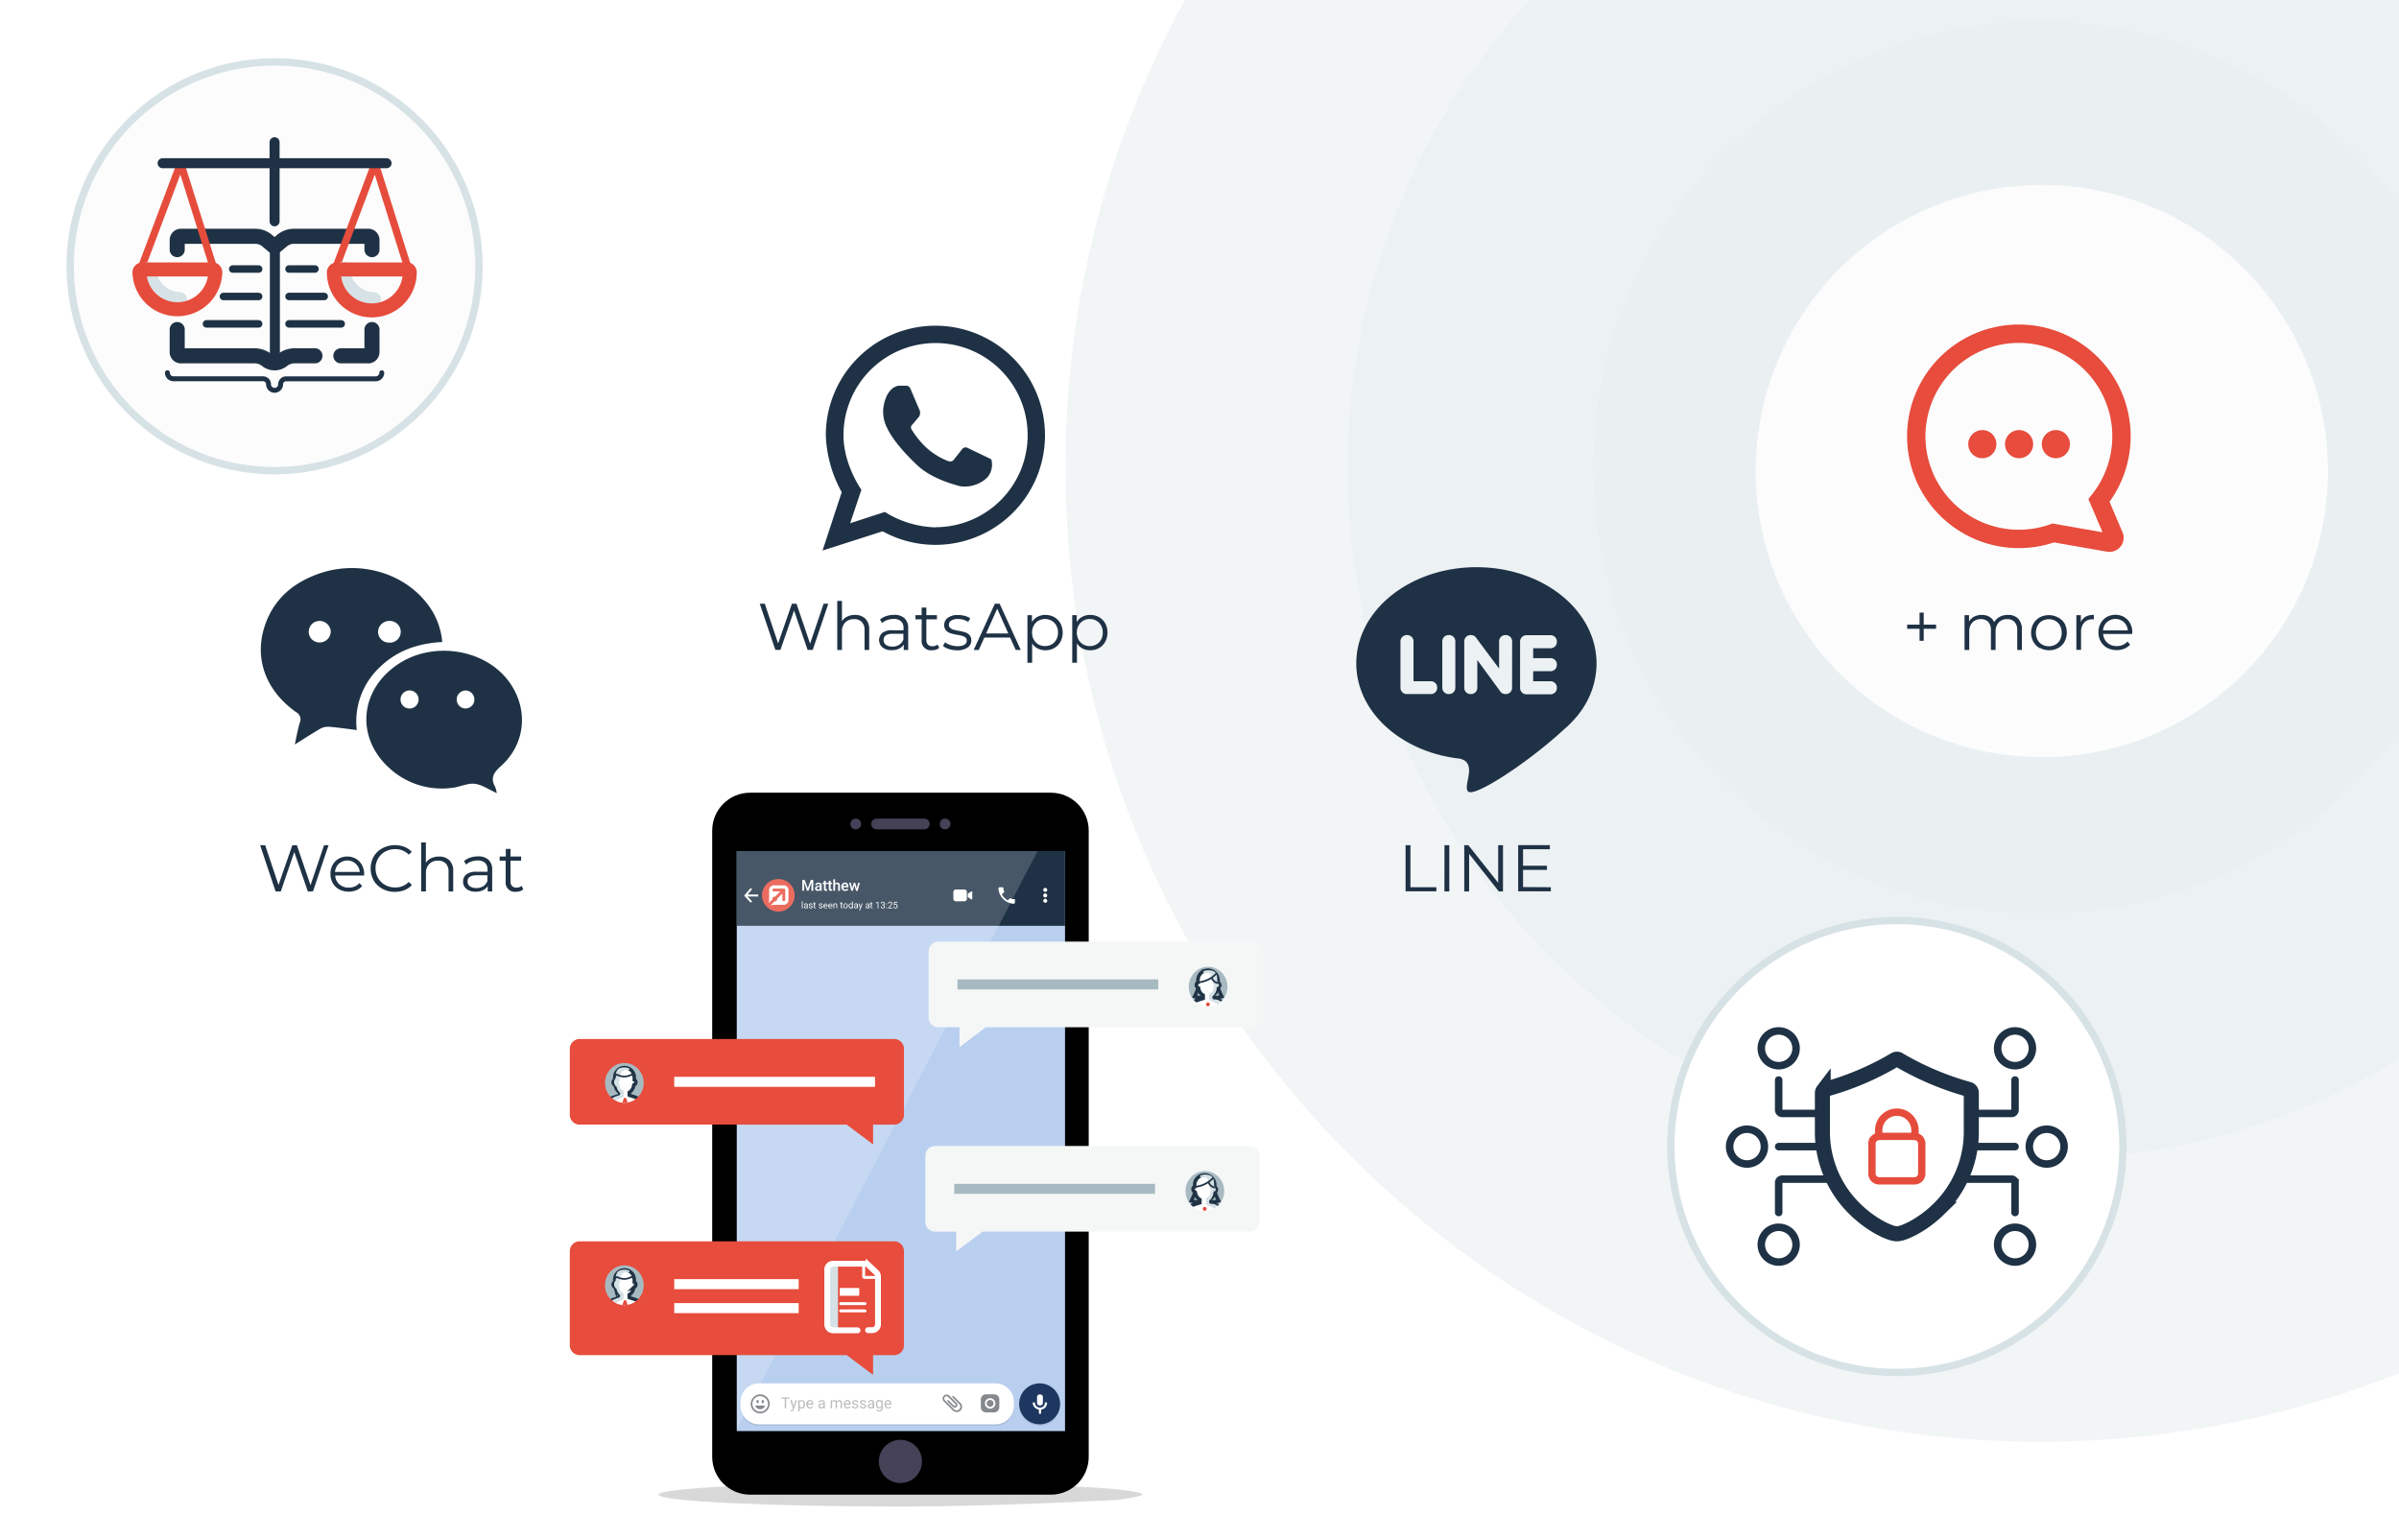 <svg xmlns="http://www.w3.org/2000/svg" xmlns:xlink="http://www.w3.org/1999/xlink" width="581" height="373" fill="none" xmlns:v="https://vecta.io/nano"><rect width="100%" height="100%" fill="#808080" stroke="none"/><style><![CDATA[.B{stroke-miterlimit:10}.C{fill:#fff}.D{stroke-linecap:round}.E{stroke:#213446}.F{stroke-width:1.82}.G{fill:#e74c3c}.H{fill:#d6e1e5}.I{stroke-width:1.78}.J{fill:#a8bac1}.K{stroke-width:.86}.L{fill:#e64c3c}.M{stroke-width:3.13}.N{stroke:#d7e2e6}.O{stroke:#e64c3c}.P{stroke-width:3.65}.Q{fill:#d7e2e6}.R{stroke:#e74c3c}.S{fill:#85898d}.T{stroke:#1f3245}.U{stroke-linejoin:round}.V{stroke-width:2.43}.W{stroke-width:3.39}]]></style><g clip-path="url(#A)"><path d="M0 0h581v373H0z" class="C"/><g opacity=".59"><g style="mix-blend-mode:multiply" opacity=".54" class="Q"><path d="M493.98 221.33c59.685 0 108.07-48.385 108.07-108.07S553.665 5.19 493.98 5.19 385.91 53.575 385.91 113.26s48.384 108.07 108.07 108.07z"/></g><g style="mix-blend-mode:multiply" opacity=".35" class="C"><path d="M493.98 182.54c38.262 0 69.28-31.018 69.28-69.28s-31.018-69.28-69.28-69.28-69.28 31.018-69.28 69.28 31.017 69.28 69.28 69.28z"/></g><g style="mix-blend-mode:multiply" opacity=".54" class="Q"><path d="M493.98 280.88c92.574 0 167.62-75.046 167.62-167.62S586.554-54.36 493.98-54.36 326.36 20.686 326.36 113.26s75.046 167.62 167.62 167.62z"/></g><g style="mix-blend-mode:multiply" opacity=".54" class="Q"><path d="M493.98 349.21c130.311 0 235.95-105.638 235.95-235.95S624.291-122.69 493.98-122.69 258.03-17.051 258.03 113.26s105.638 235.95 235.95 235.95z"/></g></g><g opacity=".84" class="C"><path d="M494.5 183.37c38.262 0 69.28-31.018 69.28-69.28s-31.018-69.28-69.28-69.28-69.28 31.018-69.28 69.28 31.018 69.28 69.28 69.28z"/></g><g fill="#1f3245"><path d="M79.57 204.72l-3.77 11.2h-1.25l-3.28-9.55-3.27 9.55h-1.26L63 204.72h1.22l3.23 9.63 3.35-9.63h1.1l3.3 9.68 3.28-9.68h1.09zm8.61 7.34h-7a3 3 0 0 0 1 2.12 3.33 3.33 0 0 0 2.3.81 3.58 3.58 0 0 0 1.44-.28 3.2 3.2 0 0 0 1.14-.82l.64.73a3.7 3.7 0 0 1-1.4 1 5.09 5.09 0 0 1-4.15-.2 4.09 4.09 0 0 1-1.56-1.53 4.4 4.4 0 0 1-.56-2.21 4.49 4.49 0 0 1 .54-2.21A3.91 3.91 0 0 1 82 208a4.17 4.17 0 0 1 2.11-.54c.733-.01 1.454.176 2.09.54.617.359 1.122.882 1.46 1.51a4.61 4.61 0 0 1 .53 2.22l-.01.33zm-6.1-2.87a3 3 0 0 0-.94 2h6a3.07 3.07 0 0 0-2.985-2.78 3.07 3.07 0 0 0-2.045.78h-.03zm10.54 6.09a5.41 5.41 0 0 1-2.1-2 6 6 0 0 1 0-5.84c.507-.848 1.236-1.54 2.11-2a6.5 6.5 0 0 1 2.621-.728c.915-.055 1.832.084 2.689.408a4.85 4.85 0 0 1 1.79 1.21L99 207a4.45 4.45 0 0 0-1.516-1.011 4.44 4.44 0 0 0-1.794-.319 4.84 4.84 0 0 0-2.42.61c-.707.389-1.295.963-1.7 1.66a4.6 4.6 0 0 0-.62 2.37 4.66 4.66 0 0 0 .62 2.37 4.52 4.52 0 0 0 1.7 1.66 4.84 4.84 0 0 0 2.42.61 4.39 4.39 0 0 0 3.31-1.34l.75.76a4.84 4.84 0 0 1-1.8 1.22c-.736.285-1.52.427-2.31.42-1.053.021-2.093-.23-3.02-.73h0zm16.21-6.92c.329.36.581.784.741 1.244a3.59 3.59 0 0 1 .189 1.436v4.88h-1.13v-4.77a2.79 2.79 0 0 0-.66-2 2.46 2.46 0 0 0-.862-.543c-.322-.119-.665-.169-1.008-.147a2.85 2.85 0 0 0-1.16.18 2.86 2.86 0 0 0-.99.63 3.01 3.01 0 0 0-.624 1.034 3 3 0 0 0-.166 1.196v4.42H102v-11.87h1.14V209a2.94 2.94 0 0 1 1.28-1.13c.583-.278 1.224-.415 1.87-.4.461-.028.924.036 1.36.189s.837.391 1.18.701zm9.49-.1a3.18 3.18 0 0 1 .701 1.126 3.19 3.19 0 0 1 .179 1.314v5.22h-1.08v-1.31a2.74 2.74 0 0 1-1.13 1c-.553.26-1.159.387-1.77.37-.802.04-1.592-.196-2.24-.67a2.16 2.16 0 0 1-.629-.79 2.17 2.17 0 0 1-.201-.99c-.01-.328.054-.653.187-.953s.333-.565.583-.777c.726-.497 1.603-.727 2.48-.65h2.67v-.52a2.18 2.18 0 0 0-.13-.89c-.106-.284-.269-.543-.48-.76-.499-.411-1.136-.615-1.78-.57-.521 0-1.038.088-1.53.26-.464.164-.895.412-1.27.73l-.51-.85c.455-.375.978-.66 1.54-.84.611-.195 1.249-.293 1.89-.29a3.54 3.54 0 0 1 2.52.84h0zm-1.28 6.4a2.67 2.67 0 0 0 1-1.27V212h-2.64c-1.44 0-2.16.51-2.16 1.51-.01.225.036.448.134.651s.244.377.426.509c.463.308 1.015.455 1.57.42.574.02 1.141-.129 1.63-.43h.04zm9.68.75a2.08 2.08 0 0 1-.79.44 3.17 3.17 0 0 1-1 .15c-.332.038-.668.001-.983-.109s-.603-.288-.84-.523-.418-.521-.53-.835-.152-.651-.117-.983v-5.09H121v-1h1.5v-1.84h1.14v1.84h2.56v1h-2.56v5a1.55 1.55 0 0 0 .074.609c.065.196.169.376.306.531.143.136.313.241.499.308s.384.095.581.082c.231-.001.46-.039.68-.11a1.63 1.63 0 0 0 .56-.32l.38.85zm-19.61-59.91c-5.88.31-11 2.08-15.13 6.11a17.93 17.93 0 0 0-4.601 6.94c-.968 2.643-1.3 5.476-.969 8.27-2.3-.28-4.39-.59-6.49-.77a4 4 0 0 0-2.2.37c-2 1.15-4 2.45-6.32 3.9.42-1.92.7-3.61 1.19-5.23a2 2 0 0 0-.91-2.63c-7.05-5-10-12.42-7.8-20.09 2.06-7.09 7.11-11.4 14-13.64 9.37-3 19.9.06 25.59 7.5a17.55 17.55 0 0 1 3.64 9.27h0zm-27-2.39a2.71 2.71 0 0 0-2.61-2.71 2.61 2.61 0 0 0-2.492 1.522c-.144.313-.225.653-.238.998h0a2.59 2.59 0 0 0 .158.999 2.58 2.58 0 0 0 .529.862 2.6 2.6 0 0 0 .819.594c.309.142.644.222.984.235h.08a2.67 2.67 0 0 0 2.75-2.5h.02zm14.1-2.71a2.7 2.7 0 0 0-2.65 2.67 2.64 2.64 0 0 0 .224 1.006c.14.317.341.604.592.843a2.63 2.63 0 0 0 1.885.731h0a2.63 2.63 0 0 0 1.963-.709c.262-.246.47-.543.613-.872a2.62 2.62 0 0 0 .216-1.044c0-.359-.073-.714-.216-1.044s-.351-.626-.613-.872a2.63 2.63 0 0 0-1.963-.709h-.05zm26.09 41.7c-1.86-.82-3.57-2.07-5.38-2.26s-3.71.86-5.6 1a18.74 18.74 0 0 1-8.149-.776 18.75 18.75 0 0 1-7.041-4.174c-8.1-7.49-6.94-19 2.43-25.12 8.33-5.45 20.54-3.63 26.41 3.94 5.12 6.6 4.52 15.37-1.73 20.92-1.81 1.61-2.47 2.93-1.3 5 .177.474.298.968.36 1.47h0zm-21.16-20.49c.435.01.863-.11 1.23-.344a2.18 2.18 0 0 0 .828-.972 2.2 2.2 0 0 0 .146-1.27c-.078-.429-.284-.822-.588-1.134a2.18 2.18 0 0 0-2.392-.497A2.19 2.19 0 0 0 97 169.42a2.18 2.18 0 0 0 .621 1.534c.4.41.946.646 1.519.656zm13.64-4.37a2.19 2.19 0 0 0-2.17 2.1c-.028.563.166 1.115.54 1.537a2.16 2.16 0 0 0 1.46.723h.1a2.14 2.14 0 0 0 2.17-2.08c.015-.285-.027-.57-.122-.839a2.17 2.17 0 0 0-.435-.728 2.16 2.16 0 0 0-.681-.506c-.258-.123-.537-.193-.822-.207h-.04zm87.83-21.02l-3.78 11.2h-1.24l-3.28-9.55-3.3 9.55h-1.23l-3.78-11.2h1.22l3.23 9.63 3.34-9.63h1.11l3.29 9.68 3.28-9.68h1.14zm8.97 3.64c.329.36.581.784.741 1.244a3.59 3.59 0 0 1 .189 1.436v4.88h-1.13v-4.77a2.79 2.79 0 0 0-.66-2 2.44 2.44 0 0 0-.862-.544c-.322-.119-.665-.168-1.008-.146a2.85 2.85 0 0 0-1.16.18 2.86 2.86 0 0 0-.99.63 3.01 3.01 0 0 0-.624 1.034 3 3 0 0 0-.166 1.196v4.42h-1.14v-11.87h1.14v4.92a3 3 0 0 1 1.28-1.13c.583-.278 1.224-.415 1.87-.4.46-.022.92.049 1.353.207s.829.4 1.167.713h0zm9.49-.1a3.18 3.18 0 0 1 .701 1.126 3.19 3.19 0 0 1 .179 1.314v5.22h-1.08v-1.31a2.74 2.74 0 0 1-1.13 1c-.553.26-1.159.387-1.77.37-.802.04-1.592-.196-2.24-.67-.254-.214-.46-.481-.603-.781a2.33 2.33 0 0 1-.225-.96 2.35 2.35 0 0 1 .192-.968c.133-.305.329-.578.576-.801a3.81 3.81 0 0 1 2.48-.65h2.67v-.52a2.14 2.14 0 0 0-.128-.89 2.13 2.13 0 0 0-.482-.76c-.499-.411-1.136-.615-1.78-.57-.521 0-1.038.088-1.53.26-.464.164-.895.412-1.27.73l-.51-.85c.455-.375.978-.66 1.54-.84.611-.194 1.249-.292 1.89-.29a3.54 3.54 0 0 1 2.52.84h0zm-1.28 6.4a2.67 2.67 0 0 0 1-1.27v-1.38h-2.64c-1.44 0-2.16.51-2.16 1.51-.01.225.036.448.134.651s.244.377.426.509c.463.308 1.015.455 1.57.42.588.027 1.171-.126 1.67-.44h0zm9.68.75a2.08 2.08 0 0 1-.79.44 3.17 3.17 0 0 1-1 .15c-.332.038-.668.001-.983-.109s-.603-.288-.84-.523-.418-.521-.53-.835-.152-.651-.117-.983V150h-1.5v-1h1.5v-1.84h1.14V149h2.56v1h-2.56v5a1.58 1.58 0 0 0 .38 1.14c.143.136.313.241.499.308s.384.095.581.082c.231-.001.46-.038.68-.11a1.54 1.54 0 0 0 .56-.32l.42.81zm2.36.29a4.22 4.22 0 0 1-1.46-.74l.51-.9a4.15 4.15 0 0 0 1.33.68 5.15 5.15 0 0 0 1.66.27 3.2 3.2 0 0 0 1.71-.36c.172-.103.313-.25.409-.426a1.14 1.14 0 0 0 .141-.574.92.92 0 0 0-.069-.398c-.051-.126-.13-.24-.231-.332-.227-.184-.489-.32-.77-.4a10.11 10.11 0 0 0-1.23-.26 14.59 14.59 0 0 1-1.65-.39c-.409-.132-.777-.366-1.07-.68a1.92 1.92 0 0 1-.44-1.33 2.11 2.11 0 0 1 .228-.973c.153-.301.377-.561.652-.757a4 4 0 0 1 2.45-.67 6.45 6.45 0 0 1 1.63.21 4.73 4.73 0 0 1 1.35.57l-.5.91c-.732-.492-1.598-.744-2.48-.72-.573-.038-1.145.098-1.64.39a1.16 1.16 0 0 0-.406.428c-.097.175-.146.372-.144.572a.99.99 0 0 0 .074.413c.053.131.134.25.236.347a1.85 1.85 0 0 0 .78.43c.31.09.73.18 1.28.28.544.096 1.081.223 1.61.38.385.129.73.356 1 .66.309.353.467.812.44 1.28.012.347-.067.69-.229.997a2 2 0 0 1-.691.753c-.767.472-1.66.699-2.56.65-.652-.005-1.299-.11-1.92-.31h0zm14.8-2.77h-6.24l-1.35 3h-1.23l5.12-11.2h1.17l5.12 11.2H246l-1.37-3zm-.44-1l-2.68-6-2.69 6h5.37zm11.12-3.96a3.87 3.87 0 0 1 1.51 1.52 4.5 4.5 0 0 1 .54 2.22c.015.781-.171 1.552-.54 2.24a3.82 3.82 0 0 1-1.5 1.51c-.656.367-1.398.553-2.15.54a3.91 3.91 0 0 1-1.85-.43 3.4 3.4 0 0 1-1.35-1.24v4.69h-1.14V149h1.09v1.67a3.4 3.4 0 0 1 1.35-1.28 4 4 0 0 1 1.9-.45c.747-.009 1.484.174 2.14.53zm-.62 6.61a2.87 2.87 0 0 0 1.13-1.16c.278-.526.419-1.114.41-1.71.01-.592-.131-1.177-.41-1.7a2.87 2.87 0 0 0-1.13-1.16 3.28 3.28 0 0 0-3.21 0 2.92 2.92 0 0 0-1.12 1.16c-.279.523-.42 1.108-.41 1.7-.009.596.132 1.184.41 1.71.257.485.645.887 1.12 1.16.492.269 1.044.41 1.605.41s1.113-.141 1.605-.41h0zm11.47-6.61c.634.358 1.157.884 1.51 1.52a4.5 4.5 0 0 1 .54 2.22c.015.781-.171 1.552-.54 2.24a4 4 0 0 1-1.5 1.51c-.656.367-1.398.553-2.15.54-.642.011-1.278-.137-1.85-.43a3.41 3.41 0 0 1-1.35-1.24v4.69h-1.14V149h1.09v1.67a3.4 3.4 0 0 1 1.35-1.28 4 4 0 0 1 1.9-.45c.747-.009 1.484.174 2.14.53h0zm-.62 6.61a2.93 2.93 0 0 0 1.13-1.16 3.53 3.53 0 0 0 .4-1.71 3.47 3.47 0 0 0-.4-1.7 2.93 2.93 0 0 0-1.13-1.16 3.13 3.13 0 0 0-1.6-.42c-.565-.01-1.122.136-1.61.42a2.92 2.92 0 0 0-1.12 1.16c-.279.523-.42 1.108-.41 1.7-.009.596.132 1.184.41 1.71.257.485.645.887 1.12 1.16.491.277 1.047.418 1.61.41.56.004 1.111-.137 1.6-.41zm-38.97-77.19a26.55 26.55 0 0 0-10.166 2.015c-3.224 1.333-6.153 3.288-8.621 5.754a26.55 26.55 0 0 0-5.76 8.616A26.54 26.54 0 0 0 200 105.44c.178 4.83 1.497 9.549 3.85 13.77l-4.64 14.13 14.55-4.65c3.547 1.949 7.493 3.061 11.536 3.251s8.075-.547 11.789-2.155a26.55 26.55 0 0 0 9.639-7.122c2.628-3.078 4.518-6.717 5.524-10.637a26.54 26.54 0 0 0-4.738-22.865 26.54 26.54 0 0 0-20.97-10.272m0 48.84a24.39 24.39 0 0 1-12.25-3.73l-8.39 2.73 2.72-8.11s-4.34-6-4.34-13.23a22.3 22.3 0 0 1 38.072-15.764 22.31 22.31 0 0 1 6.101 11.421c.86 4.327.416 8.81-1.273 12.885a22.3 22.3 0 0 1-20.61 13.759l-.03.04z"/><path d="M216.47 93.88a3.09 3.09 0 0 1 1.09-.46h2.09a1.22 1.22 0 0 1 .488.246 1.23 1.23 0 0 1 .332.434l2.15 5.05c.157.281.233.6.219.922a1.73 1.73 0 0 1-.299.898l-1.69 2a.81.81 0 0 0-.06 1.06c.99 1.63 2.197 3.117 3.59 4.42a17.18 17.18 0 0 0 5.13 3.19c1.11.36 1.35-.12 1.78-.67l1.74-2.21c.156-.198.378-.334.626-.381a1.05 1.05 0 0 1 .724.121l5.24 2.52a.72.72 0 0 1 .56.68 4.75 4.75 0 0 1-.114 2.169A4.74 4.74 0 0 1 239 115.76a7.92 7.92 0 0 1-3.034 1.738 7.91 7.91 0 0 1-3.486.262c-1.58-.44-6.83-1.81-10.25-5s-6.2-6.55-7.33-9a8.72 8.72 0 0 1-1-4.64c.07-.69.43-3.91 2.58-5.28m123.93 110.88h1.18v10.17h6.28v1h-7.46v-11.17zm9.42 0H351v11.2h-1.19l.02-11.2zm14.17 0v11.2h-1l-7.2-9.09v9.09h-1.18v-11.2h1l7.22 9.09v-9.09H364zm11.59 10.17v1h-7.92v-11.2h7.68v1h-6.49v4h5.79v1h-5.79v4.16l6.73.04z"/><path d="M357.57 137.38c-16.07 0-29.1 10.43-29.1 23.3 0 11.47 10.35 21 24 22.94l1 .12c4.64 1 .61 6.77 2.13 8 1.75 1.37 15-7.49 23-14.92 1.147-.959 2.208-2.016 3.17-3.16h0c.199-.207.38-.431.54-.67a19.92 19.92 0 0 0 4.35-12.25c.01-12.93-13.02-23.36-29.09-23.36zm-9.5 29.21a1.52 1.52 0 0 1-1.51 1.52h-5.87a1.52 1.52 0 0 1-1.52-1.52v-11.25a1.52 1.52 0 0 1 1.52-1.52h.12a1.51 1.51 0 0 1 .582.116c.184.076.352.188.493.329s.253.309.33.493a1.51 1.51 0 0 1 .115.582V165h4.23a1.52 1.52 0 0 1 1.069.449c.282.285.441.67.441 1.071v.07zm4.39 0a1.52 1.52 0 0 1-1.52 1.52h-.13a1.52 1.52 0 0 1-1.068-.449c-.283-.284-.442-.669-.442-1.071v-11.25a1.52 1.52 0 0 1 1.51-1.52h.13a1.51 1.51 0 0 1 .582.116c.184.076.352.188.493.329s.253.309.33.493a1.51 1.51 0 0 1 .115.582v11.25zm13.74 0c.002.399-.152.783-.43 1.07h0c-.103.119-.234.211-.38.27a1.43 1.43 0 0 1-.7.18h-.13c-.191-.004-.381-.041-.56-.11-.233-.089-.438-.241-.59-.44h0l-.11-.15-5.52-7.55v6.73c-.002.402-.163.788-.448 1.072a1.53 1.53 0 0 1-1.072.448h-.13a1.52 1.52 0 0 1-1.068-.449c-.283-.284-.442-.669-.442-1.071v-11.25a1.52 1.52 0 0 1 1.51-1.52h.13c.268.003.531.075.762.21s.424.328.558.56l5.48 7.35v-6.6a1.52 1.52 0 0 1 1.52-1.52h.12a1.51 1.51 0 0 1 .582.116c.184.076.352.188.493.329s.253.309.33.493a1.51 1.51 0 0 1 .115.582l-.02 11.25zm10.85-11.1a1.52 1.52 0 0 1-1.52 1.52h-4.22v2.4h4.22a1.52 1.52 0 0 1 1.52 1.52v.13c-.002.402-.164.786-.448 1.068a1.52 1.52 0 0 1-1.072.442h-4.22V165h4.22a1.53 1.53 0 0 1 1.072.448c.285.285.446.67.448 1.072v.13c-.002.402-.163.788-.448 1.072s-.669.445-1.072.448h-5.87a1.53 1.53 0 0 1-1.072-.448c-.284-.284-.445-.67-.448-1.072v-11.28c.003-.402.164-.787.448-1.072a1.53 1.53 0 0 1 1.072-.448h5.87a1.52 1.52 0 0 1 1.52 1.52v.12zm91.84-3.19h-3v2.91h-1v-2.91h-3v-1h3v-2.92h1v2.92h3v1zm19.88-2.45c.321.366.566.793.721 1.255s.215.949.179 1.435v4.88h-1.13v-4.77a2.83 2.83 0 0 0-.64-2c-.229-.237-.507-.421-.814-.54a2.29 2.29 0 0 0-.966-.15 2.67 2.67 0 0 0-1.118.182c-.355.139-.676.354-.942.628a3.11 3.11 0 0 0-.76 2.23v4.42h-1.13v-4.77a2.87 2.87 0 0 0-.63-2c-.233-.237-.515-.421-.825-.54a2.33 2.33 0 0 0-.975-.15c-.381-.019-.762.044-1.117.183a2.71 2.71 0 0 0-.943.627 3.11 3.11 0 0 0-.76 2.23v4.42h-1.14V149h1.09v1.54c.296-.507.73-.919 1.25-1.19.572-.281 1.203-.422 1.84-.41.64-.017 1.272.139 1.83.45.524.297.933.762 1.16 1.32a3.29 3.29 0 0 1 1.34-1.3c.617-.322 1.305-.483 2-.47.454-.025.908.042 1.334.199a3.31 3.31 0 0 1 1.146.711zM494 157a4.11 4.11 0 0 1-1.54-1.53c-.368-.679-.56-1.438-.56-2.21s.192-1.531.56-2.21a4.01 4.01 0 0 1 1.54-1.52c.675-.355 1.427-.54 2.19-.54s1.515.185 2.19.54c.67.324 1.233.834 1.62 1.47a4.72 4.72 0 0 1 .549 2.21c0 .771-.188 1.529-.549 2.21a4 4 0 0 1-1.53 1.53c-.674.361-1.426.549-2.19.549s-1.516-.188-2.19-.549l-.09.05zm3.8-.87a2.82 2.82 0 0 0 1.11-1.16c.263-.532.399-1.117.399-1.71s-.136-1.178-.399-1.71a2.82 2.82 0 0 0-1.11-1.16c-.494-.269-1.048-.409-1.61-.409s-1.116.14-1.61.409c-.472.277-.86.678-1.12 1.16-.263.532-.399 1.117-.399 1.71s.136 1.178.399 1.71c.26.482.648.883 1.12 1.16a3.37 3.37 0 0 0 3.22 0h0zm7.3-6.76c.619-.312 1.308-.46 2-.43V150h-.27c-.384-.021-.769.04-1.127.18a2.71 2.71 0 0 0-.953.63c-.532.64-.8 1.459-.75 2.29v4.29h-1.14V149h1.09v1.65c.239-.537.642-.985 1.15-1.28h0zm11.26 4.19h-7c.016.403.113.798.284 1.162a3.01 3.01 0 0 0 .716.958 3.33 3.33 0 0 0 2.3.81 3.56 3.56 0 0 0 1.44-.28 3.19 3.19 0 0 0 1.14-.82l.64.73a3.7 3.7 0 0 1-1.4 1 5.09 5.09 0 0 1-4.15-.2c-.649-.359-1.188-.888-1.56-1.53-.378-.675-.571-1.437-.56-2.21-.013-.771.173-1.532.54-2.21a3.91 3.91 0 0 1 1.47-1.52c.643-.364 1.371-.55 2.11-.54a4.07 4.07 0 0 1 2.09.54c.617.359 1.122.882 1.46 1.51a4.61 4.61 0 0 1 .53 2.22l-.05.38zm-6.1-2.87c-.556.523-.892 1.238-.94 2h6a3.07 3.07 0 0 0-.94-2c-.563-.502-1.291-.78-2.045-.78s-1.482.278-2.045.78h-.03z"/></g><path d="M512 129.81l-3.66-8.6a24.85 24.85 0 0 0 5.428-16.553c-.247-5.991-2.652-11.691-6.773-16.049a24.85 24.85 0 0 0-32.475-3.165c-4.884 3.48-8.345 8.608-9.744 14.439a24.85 24.85 0 0 0 2.129 17.29c2.773 5.317 7.375 9.452 12.958 11.643a24.85 24.85 0 0 0 17.417.275l13.43 2.35h.2a1.19 1.19 0 0 0 1.18-1.19 1.12 1.12 0 0 0-.09-.45" stroke-width="4.45" class="B R"/><g class="G"><path d="M497.9 104.17a3.41 3.41 0 0 0-1.894.575c-.561.374-.998.907-1.256 1.53s-.326 1.309-.194 1.97.456 1.269.933 1.746 1.085.802 1.746.933 1.347.064 1.97-.194a3.41 3.41 0 0 0 1.531-1.256c.374-.56.574-1.22.574-1.894h0a3.41 3.41 0 0 0-3.4-3.41h-.01zm-8.9 0c-.675-.002-1.335.196-1.897.57a3.4 3.4 0 0 0-1.26 1.528 3.41 3.41 0 0 0-.199 1.971 3.42 3.42 0 0 0 .931 1.749c.477.478 1.084.803 1.746.936s1.348.065 1.972-.193A3.41 3.41 0 0 0 489 104.17h0zm-8.91 0c-.674 0-1.334.2-1.894.575s-.998.907-1.256 1.53-.326 1.309-.194 1.97.456 1.269.933 1.746 1.084.802 1.746.933 1.347.064 1.97-.194a3.41 3.41 0 0 0 1.531-1.256c.374-.56.574-1.22.574-1.894 0-.904-.359-1.772-.999-2.411a3.41 3.41 0 0 0-2.411-.999z"/></g><path opacity=".17" d="M218.077 359.154c32.354 0 58.581 1.286 58.581 2.868 0 .436-5.736 1.242-5.736 1.242s-29.391 1.626-52.845 1.626c-32.362 0-58.589-1.286-58.589-2.868s26.227-2.868 58.589-2.868z" fill="#1b1b23"/><path d="M254.497 192h-72.84c-5.067 0-9.174 4.107-9.174 9.173v151.676c0 5.066 4.107 9.173 9.174 9.173h72.84c5.066 0 9.173-4.107 9.173-9.173V201.173c0-5.066-4.107-9.173-9.173-9.173z" fill="#000"/><g fill="#454258"><path d="M223.813 198.276h-11.48c-.171-.004-.34.026-.5.087s-.305.155-.428.273a1.29 1.29 0 0 0-.292.416c-.069.156-.106.324-.11.495a1.31 1.31 0 0 0 .087.5c.062.16.155.305.273.429a1.3 1.3 0 0 0 .911.402h11.539c.345.008.679-.122.929-.36a1.3 1.3 0 0 0-.87-2.242h-.059zm6.379 1.301a1.3 1.3 0 0 1-.219.722 1.31 1.31 0 0 1-1.336.554c-.252-.051-.484-.175-.666-.356a1.3 1.3 0 0 1-.356-.667c-.05-.252-.025-.514.074-.751a1.31 1.31 0 0 1 .479-.584 1.3 1.3 0 0 1 .723-.219h0a1.3 1.3 0 0 1 1.301 1.301zm-24.245 0a1.3 1.3 0 0 1 .796-1.199c.236-.099.496-.127.748-.079a1.3 1.3 0 0 1 1.029 1.006c.054.251.032.511-.062.749a1.3 1.3 0 0 1-1.181.824c-.173.004-.345-.027-.507-.091a1.28 1.28 0 0 1-.432-.28 1.3 1.3 0 0 1-.289-.425 1.29 1.29 0 0 1-.102-.505h0zm17.348 154.395a5.22 5.22 0 0 1-3.227 4.829c-.956.396-2.007.499-3.021.296a5.23 5.23 0 0 1-2.676-1.432c-.731-.732-1.227-1.664-1.428-2.678a5.23 5.23 0 0 1 .3-3.02c.397-.955 1.068-1.77 1.928-2.344s1.872-.878 2.906-.877h0c.686 0 1.365.135 1.999.398a5.24 5.24 0 0 1 1.694 1.133c.484.486.869 1.062 1.13 1.696a5.23 5.23 0 0 1 .395 1.999h0z"/></g><path d="M257.934 206.141h-79.5v140.483h79.5V206.141z" fill="#b9cfef"/><g fill="#272425"><path opacity=".1" d="M183.845 335.426h57.206a4.51 4.51 0 0 1 4.509 4.509v.909a4.5 4.5 0 0 1-4.502 4.502h-57.213c-.592.001-1.178-.115-1.725-.341a4.5 4.5 0 0 1-1.463-.975 4.51 4.51 0 0 1-.978-1.461 4.5 4.5 0 0 1-.344-1.725v-.917a4.5 4.5 0 0 1 2.785-4.161c.547-.225 1.133-.341 1.725-.34h0zm67.939 9.92a4.96 4.96 0 1 0 0-9.92 4.96 4.96 0 1 0 0 9.92z"/></g><path d="M183.845 335.063h57.206c1.196 0 2.343.476 3.189 1.321s1.32 1.993 1.32 3.189v.909a4.5 4.5 0 0 1-1.318 3.183c-.845.844-1.99 1.318-3.183 1.318h-57.214a4.5 4.5 0 0 1-4.502-4.501v-.917a4.5 4.5 0 0 1 4.502-4.502h0z" class="C"/><path d="M251.784 344.983a4.96 4.96 0 1 0 0-9.92 4.96 4.96 0 1 0 0 9.92z" fill="#1e3760"/><path d="M231.67 341.99a1.26 1.26 0 0 1-.496-.095c-.158-.065-.301-.161-.42-.282l-2.218-2.218c-.165-.184-.254-.425-.248-.673s.108-.484.284-.659.411-.277.659-.283.488.082.673.248l1.781 1.781a.66.66 0 0 1 0 .932.66.66 0 0 1-.931 0l-1.301-1.294c-.028-.04-.041-.088-.037-.137s.026-.094.06-.128.08-.056.128-.06.097.009.137.037h0l1.309 1.308c.047.043.11.065.174.063s.125-.028.17-.073.072-.106.074-.17-.021-.127-.064-.175l-1.781-1.781c-.106-.103-.248-.16-.396-.16s-.289.057-.395.16a.55.55 0 0 0-.123.181c-.028.068-.043.141-.043.214s.015.147.043.215a.56.56 0 0 0 .123.181l2.218 2.217c.165.168.391.263.626.264s.463-.091.63-.256.263-.391.264-.627-.091-.462-.256-.63h0l-1.649-1.648c-.035-.039-.055-.089-.055-.141s.02-.102.055-.14c.019-.02.041-.035.066-.046a.21.21 0 0 1 .078-.016c.027 0 .054.006.079.016s.047.026.065.046l1.649 1.641c.184.18.31.412.362.664a1.29 1.29 0 0 1-.553 1.338c-.215.143-.468.218-.726.215l-.015-.029z" class="S"/><g class="C"><path d="M253.588 339.927c.004-.071-.02-.141-.067-.195s-.113-.087-.185-.093c-.035-.004-.07-.001-.104.009s-.065.028-.093.051a.24.24 0 0 0-.064.082c-.015.031-.025.067-.027.102-.017.292-.148.565-.366.76a1.11 1.11 0 0 1-.794.282 1.2 1.2 0 0 1-.822-.284c-.229-.194-.376-.468-.413-.765-.003-.035-.014-.069-.031-.1s-.04-.058-.067-.08a.25.25 0 0 0-.093-.048.28.28 0 0 0-.104-.009.27.27 0 0 0-.181.103c-.044.057-.064.129-.056.2.055.373.228.718.494.984a1.75 1.75 0 0 0 .984.494v.74c-.006.039-.004.079.007.117s.029.074.055.104.057.055.093.072a.27.27 0 0 0 .115.025c.039 0 .079-.009.115-.025s.068-.041.094-.072.044-.065.055-.104.013-.078.006-.117h0v-.74a1.63 1.63 0 0 0 .993-.486c.264-.272.425-.628.456-1.007h0zm-1.663-2.188h-.126c-.355 0-.643.288-.643.643v1.397c0 .356.288.644.643.644h.126c.355 0 .643-.288.643-.644v-1.397c0-.355-.288-.643-.643-.643z"/></g><g class="S"><path d="M184.104 342.322a2.29 2.29 0 0 1-1.274-.386c-.376-.252-.67-.61-.844-1.028a2.3 2.3 0 0 1-.13-1.324c.088-.445.307-.853.627-1.174a2.3 2.3 0 0 1 1.173-.627 2.29 2.29 0 0 1 2.068 3.868 2.29 2.29 0 0 1-1.62.671h0zm0-4.176c-.373 0-.738.11-1.048.317a1.89 1.89 0 0 0-.694.846 1.88 1.88 0 0 0-.107 1.089c.073.366.252.702.516.966a1.88 1.88 0 0 0 2.9-.286c.207-.31.317-.674.317-1.047h0c-.005-.497-.206-.972-.559-1.321s-.829-.547-1.325-.549v-.015zm-.326 1.338c0 .214-.133.392-.295.392s-.289-.178-.289-.392.126-.399.289-.399.295.177.295.399zm1.242 0c0 .214-.125.392-.288.392s-.295-.178-.295-.392.133-.399.295-.399.288.177.288.399zm-2.136.954a1.26 1.26 0 0 0 .24.436c.108.129.24.235.389.312a1.3 1.3 0 0 0 .48.137 1.26 1.26 0 0 0 .495-.058c.192-.064.366-.172.509-.316s.249-.319.311-.511h-2.424z"/></g><g fill="#babcbe"><path d="M191.237 338.759h-.843v2.344h-.347v-2.344h-.843v-.28h2.033v.28zm.975 1.856l.459-1.479h.354l-.783 2.218c-.128.325-.32.488-.577.488h-.066-.126v-.259h.089a.39.39 0 0 0 .266-.074c.079-.063.134-.152.155-.251l.074-.192-.695-1.937h.392l.458 1.486zm2.765-.466c.015.263-.058.523-.207.739a.65.65 0 0 1-.243.207.64.64 0 0 1-.311.067c-.103.003-.205-.015-.301-.053a.75.75 0 0 1-.254-.169v.939h-.34v-2.706h.311v.222a.74.74 0 0 1 .252-.191c.097-.045.203-.068.31-.068s.212.023.309.068a.74.74 0 0 1 .252.191 1.2 1.2 0 0 1 .207.739l.015.015zm-.34-.037c.012-.183-.037-.365-.14-.517a.44.44 0 0 0-.167-.147c-.068-.034-.143-.049-.218-.046-.093-.004-.185.019-.265.067a.48.48 0 0 0-.186.2v.931c.043.084.109.153.19.201a.48.48 0 0 0 .269.065c.073.002.145-.014.211-.046s.122-.08.166-.139c.108-.172.157-.374.14-.576v.007z"/><path d="M196.189 341.14c-.12.005-.241-.015-.353-.06a.84.84 0 0 1-.297-.199c-.172-.19-.262-.439-.252-.695v-.081a1.2 1.2 0 0 1 .111-.518.91.91 0 0 1 .311-.354.74.74 0 0 1 .436-.134c.111-.005.222.015.324.059a.72.72 0 0 1 .267.193c.156.213.229.476.207.739v.133h-1.316a.69.69 0 0 0 .163.466.55.55 0 0 0 .188.134c.071.03.148.045.226.043a.65.65 0 0 0 .303-.066c.082-.052.154-.117.214-.193l.2.156c-.077.122-.186.221-.315.288s-.272.097-.417.089h0zm0-1.774c-.063-.003-.126.009-.185.033a.45.45 0 0 0-.155.107c-.098.117-.157.262-.17.414h.976a.64.64 0 0 0-.133-.399.43.43 0 0 0-.149-.115c-.057-.027-.12-.041-.184-.04h0zm3.29 1.737a.61.61 0 0 1-.052-.2.74.74 0 0 1-.252.177.75.75 0 0 1-.303.06.69.69 0 0 1-.473-.163c-.06-.05-.108-.114-.141-.185a.5.5 0 0 1-.043-.229c-.005-.092.014-.183.054-.266a.54.54 0 0 1 .175-.207 1.12 1.12 0 0 1 .658-.17h.325v-.148c.003-.052-.006-.104-.025-.153a.35.35 0 0 0-.086-.128c-.038-.036-.088-.066-.141-.084a.39.39 0 0 0-.162-.019c-.108-.004-.214.027-.303.088-.037.024-.067.057-.088.096s-.031.082-.03.126h-.34c.003-.105.039-.205.103-.288.075-.093.171-.167.281-.215.123-.053.257-.081.392-.081.192-.011.382.049.532.17a.61.61 0 0 1 .149.212.6.6 0 0 1 .05.254v.902c-.005.145.018.291.067.428h0l-.347.023zm-.555-.252c.104-.001.206-.029.296-.081a.51.51 0 0 0 .207-.214v-.4h-.281c-.407 0-.614.119-.614.363a.32.32 0 0 0 .025.133c.018.042.045.08.079.111.083.061.185.09.288.081v.007zm2.588-1.7v.222a.74.74 0 0 1 .576-.259.57.57 0 0 1 .331.072c.1.057.181.142.231.246a.74.74 0 0 1 .621-.318c.429 0 .643.229.651.68v1.309h-.34v-1.287c.005-.055-.001-.111-.017-.164s-.044-.103-.08-.146c-.042-.04-.092-.069-.147-.087s-.113-.024-.17-.016c-.114-.005-.225.035-.311.11a.45.45 0 0 0-.14.296v1.294h-.34v-1.279c.008-.057.003-.115-.014-.169s-.048-.104-.088-.145a.37.37 0 0 0-.144-.091c-.054-.018-.111-.024-.168-.016-.096-.009-.191.014-.272.065a.45.45 0 0 0-.179.215v1.42h-.333v-1.952h.333zm3.732 1.989a.82.82 0 0 1-.349-.059c-.112-.045-.212-.113-.294-.2a.95.95 0 0 1-.196-.322c-.043-.119-.062-.246-.055-.373v-.081c-.003-.179.035-.356.111-.518a.9.9 0 0 1 .31-.354.74.74 0 0 1 .436-.134c.112-.005.223.015.325.059a.73.73 0 0 1 .267.193 1.1 1.1 0 0 1 .207.739v.133h-1.323c-.004.171.057.337.17.466.052.057.116.103.187.134s.149.045.227.043c.102.003.204-.02.295-.066a.75.75 0 0 0 .215-.193l.207.156a.84.84 0 0 1-.319.287.83.83 0 0 1-.421.09h0zm-.037-1.774c-.063-.003-.126.008-.185.032a.43.43 0 0 0-.155.108c-.098.117-.157.262-.17.414h.976c.003-.146-.047-.287-.14-.399-.04-.048-.089-.087-.145-.114a.42.42 0 0 0-.181-.041zm2.322 1.219c.002-.039-.006-.079-.023-.115s-.042-.068-.073-.092a1.05 1.05 0 0 0-.363-.133c-.138-.02-.273-.063-.399-.125-.088-.042-.165-.105-.221-.185-.047-.073-.07-.158-.067-.244 0-.079.018-.156.052-.227s.085-.132.148-.18a.79.79 0 0 1 .517-.17.81.81 0 0 1 .54.178.53.53 0 0 1 .155.193c.036.076.054.159.052.243h-.333c-.002-.046-.013-.091-.033-.131s-.05-.077-.085-.106c-.084-.066-.189-.101-.296-.096a.45.45 0 0 0-.281.074c-.033.023-.061.054-.079.09s-.026.077-.024.117a.2.2 0 0 0 .023.105c.017.033.042.06.073.08a1.02 1.02 0 0 0 .34.118c.14.028.277.072.406.133a.58.58 0 0 1 .229.185.45.45 0 0 1 .074.266.5.5 0 0 1-.05.237.49.49 0 0 1-.157.184.88.88 0 0 1-.539.156.96.96 0 0 1-.422-.082.66.66 0 0 1-.28-.229c-.067-.096-.103-.209-.104-.325h.34c-.001.052.01.103.034.15s.057.086.099.116a.51.51 0 0 0 .333.096.54.54 0 0 0 .303-.074c.035-.022.063-.052.083-.089s.029-.077.028-.118z"/><path d="M209.436 340.585c.003-.04-.006-.081-.024-.117s-.045-.068-.08-.09c-.107-.068-.228-.113-.354-.133-.139-.02-.274-.063-.399-.125a.51.51 0 0 1-.222-.185c-.052-.071-.078-.157-.074-.244a.51.51 0 0 1 .056-.227c.036-.071.088-.132.151-.18a.78.78 0 0 1 .517-.17c.196-.008.388.055.54.178a.55.55 0 0 1 .154.194c.036.075.054.158.053.242h-.34a.3.3 0 0 0-.03-.131c-.019-.041-.047-.077-.081-.106-.084-.066-.189-.101-.296-.096-.101-.007-.202.019-.288.074-.032.024-.058.055-.076.091a.26.26 0 0 0-.028.116c0 .036.009.072.025.104s.042.06.072.081a1.15 1.15 0 0 0 .347.118 1.78 1.78 0 0 1 .407.133c.09.041.169.105.229.185.052.079.077.172.074.266a.5.5 0 0 1-.051.237c-.036.073-.09.137-.156.184a.89.89 0 0 1-.547.156.95.95 0 0 1-.414-.082.66.66 0 0 1-.281-.229.59.59 0 0 1-.104-.325h.333c.001.052.015.103.039.149s.059.086.101.117a.5.5 0 0 0 .326.096c.108.006.216-.019.31-.074a.23.23 0 0 0 .083-.089c.019-.036.029-.077.028-.118h0z"/><path d="M211.409 341.103a.68.68 0 0 1-.044-.2.73.73 0 0 1-.252.177.75.75 0 0 1-.302.06.74.74 0 0 1-.481-.163.54.54 0 0 1-.139-.186c-.032-.072-.047-.15-.046-.228-.003-.092.017-.184.059-.266a.55.55 0 0 1 .178-.207 1.1 1.1 0 0 1 .65-.17h.326v-.148a.39.39 0 0 0-.024-.151.38.38 0 0 0-.207-.221c-.049-.022-.101-.034-.154-.034a.48.48 0 0 0-.295.088.27.27 0 0 0-.126.222h-.333c.003-.105.04-.205.104-.288.073-.095.17-.169.281-.215a.99.99 0 0 1 .391-.081.74.74 0 0 1 .525.17c.067.057.12.129.155.21a.56.56 0 0 1 .045.256v.902c-.005.145.017.291.066.428h0l-.377.045zm-.554-.252c.104 0 .206-.028.296-.081s.162-.123.207-.214v-.399h-.259c-.414 0-.614.118-.614.362-.003.046.004.092.022.134s.046.08.082.11c.075.059.17.088.266.081v.007zm1.279-.746c-.016-.264.06-.525.214-.739.065-.088.15-.158.248-.205a.67.67 0 0 1 .314-.069c.106-.004.212.017.309.062a.66.66 0 0 1 .245.197v-.222h.304v1.907a.75.75 0 0 1-.217.607c-.08.079-.176.138-.282.173a.75.75 0 0 1-.329.033 1.05 1.05 0 0 1-.414-.088.67.67 0 0 1-.303-.244l.17-.2a.64.64 0 0 0 .23.196c.091.046.192.07.294.07.142.005.28-.045.385-.14a.54.54 0 0 0 .105-.179c.023-.066.032-.136.028-.206v-.17a.69.69 0 0 1-.247.178c-.095.039-.198.057-.3.051a.64.64 0 0 1-.311-.067c-.097-.048-.181-.118-.244-.206a1.22 1.22 0 0 1-.199-.739h0zm.34.037a.88.88 0 0 0 .133.517c.041.062.098.111.164.145s.139.05.213.047a.49.49 0 0 0 .277-.072c.083-.052.149-.127.189-.216v-.887c-.041-.086-.106-.159-.187-.209a.49.49 0 0 0-.272-.072c-.074-.003-.148.012-.215.044a.46.46 0 0 0-.169.141.98.98 0 0 0-.155.569l.022-.007zm2.624.998a.82.82 0 0 1-.35-.059.83.83 0 0 1-.293-.2c-.087-.093-.153-.203-.196-.322s-.062-.246-.055-.373v-.081c-.003-.179.035-.356.11-.518a.91.91 0 0 1 .311-.354.74.74 0 0 1 .436-.134c.111-.005.222.015.324.059a.72.72 0 0 1 .267.193c.156.213.229.476.207.739v.133h-1.323c-.003.171.058.337.17.466a.55.55 0 0 0 .188.134c.071.03.148.045.226.043a.62.62 0 0 0 .296-.066c.083-.05.156-.115.214-.193l.207.156c-.079.122-.189.221-.319.287a.83.83 0 0 1-.42.09h0zm-.037-1.745a.44.44 0 0 0-.186.033c-.058.024-.111.061-.154.108-.098.117-.158.261-.17.414h.976c.002-.146-.048-.288-.141-.4a.42.42 0 0 0-.141-.13.41.41 0 0 0-.184-.054v.029z"/></g><g class="S"><path d="M240.807 337.717h-2.025a1.23 1.23 0 0 0-.475.092c-.15.061-.287.152-.403.267s-.207.251-.269.401a1.23 1.23 0 0 0-.095.475h0v1.892a1.24 1.24 0 0 0 1.242 1.242h2.025c.324-.008.633-.142.859-.374a1.24 1.24 0 0 0 .354-.868h0v-1.9c-.004-.322-.133-.629-.359-.858s-.532-.361-.854-.369h0zm-1.005 3.467c-.25 0-.494-.074-.702-.213s-.37-.336-.466-.567a1.26 1.26 0 0 1-.072-.731c.049-.245.169-.47.346-.647s.402-.297.647-.346a1.26 1.26 0 0 1 .731.072c.231.096.428.258.567.466a1.26 1.26 0 0 1 .213.702h0c0 .166-.033.33-.096.484a1.29 1.29 0 0 1-.684.684c-.154.063-.318.096-.484.096h0z"/><path d="M239.794 340.74c.462 0 .836-.374.836-.835s-.374-.835-.836-.835-.835.374-.835.835.374.835.835.835z"/></g><path d="M188.501 220.866a3.95 3.95 0 0 0 3.948-3.948 3.95 3.95 0 0 0-3.948-3.947 3.95 3.95 0 0 0-3.947 3.947 3.95 3.95 0 0 0 3.947 3.948z" class="G"/><path d="M257.934 206.141h-79.5v18.095h79.5v-18.095z" fill="#1f3245"/><g class="C"><path d="M183.623 216.659h-2.587l1.109-1.271-.34-.296-1.597 1.833 1.604 1.708.325-.31-1.101-1.183h2.587v-.481zm49.933-1.212h-2.063c-.334 0-.606.272-.606.606v1.641c0 .335.272.607.606.607h2.063c.334 0 .606-.272.606-.607v-1.641c0-.334-.272-.606-.606-.606zm1.656.473l-.74.474c-.026.017-.048.042-.064.07s-.024.06-.024.092v.628c0 .033.009.064.024.093s.038.052.064.07l.74.473c.02.014.043.024.067.029s.049.004.073 0 .047-.015.067-.029a.18.18 0 0 0 .051-.052c.011-.033.011-.069 0-.103v-1.589c0-.049-.019-.096-.054-.131a.18.18 0 0 0-.13-.054c-.027.004-.052.014-.074.029h0zm6.933-1.035a.35.35 0 0 0-.34.348v.044a3.97 3.97 0 0 0 3.622 3.615c.093.006.185-.025.255-.085a.35.35 0 0 0 .122-.24v-.658c0-.039-.015-.077-.043-.105s-.065-.043-.105-.043h0a3.5 3.5 0 0 1-.458 0 1.17 1.17 0 0 1-.443-.177c-.027-.021-.059-.033-.093-.033s-.066.012-.092.033l-.466.495a3.55 3.55 0 0 1-.88-.628c-.236-.257-.442-.54-.613-.843l.532-.451c.028-.024.047-.056.056-.092a.19.19 0 0 0-.004-.108c-.06-.143-.107-.291-.141-.443 0-.148-.037-.288-.044-.429 0-.023-.005-.046-.014-.067a.18.18 0 0 0-.038-.056c-.017-.016-.037-.028-.058-.036s-.044-.012-.067-.011l-.688-.03zm11.48.658a.48.48 0 1 1-.961 0c0-.127.05-.249.14-.34a.48.48 0 0 1 .68 0c.09.091.141.213.141.34h0z"/><path d="M253.625 216.881a.49.49 0 0 1-.079.273c-.053.082-.128.145-.217.183a.49.49 0 0 1-.535-.101.48.48 0 0 1-.135-.249.49.49 0 0 1 .206-.503c.08-.054.175-.083.272-.083h0c.127 0 .249.05.339.141a.48.48 0 0 1 .141.339h.008zm0 1.301c0 .063-.013.126-.037.184s-.06.111-.104.156a.47.47 0 0 1-.156.104c-.058.024-.121.037-.184.037a.48.48 0 1 1 0-.961c.063 0 .126.012.184.036s.111.06.156.104a.47.47 0 0 1 .104.156c.024.058.037.121.037.184h0zm-58.737-5.063l.739 2.018.74-2.018h.591v2.631h-.458v-.864l.044-1.161-.739 2.025h-.355l-.739-2.047.051 1.16v.865h-.458v-2.609h.584zm3.733 2.631c-.021-.06-.036-.122-.044-.185-.066.072-.146.129-.235.167a.67.67 0 0 1-.283.055.74.74 0 0 1-.48-.17.53.53 0 0 1-.139-.186c-.032-.072-.048-.149-.046-.228a.56.56 0 0 1 .237-.48c.196-.123.426-.18.657-.163h.274v-.118c.002-.09-.029-.177-.089-.244a.34.34 0 0 0-.12-.072c-.044-.015-.092-.021-.139-.017-.087-.004-.173.023-.243.074-.031.021-.057.05-.073.084a.24.24 0 0 0-.024.108h-.436a.52.52 0 0 1 .104-.303.78.78 0 0 1 .288-.214c.13-.058.272-.086.414-.081a.84.84 0 0 1 .547.17c.067.062.12.138.155.222a.64.64 0 0 1 .052.266v.879c-.008.144.018.288.074.422h0l-.451.014zm-.48-.318c.084 0 .168-.02.244-.059a.49.49 0 0 0 .177-.17v-.369h-.237a.73.73 0 0 0-.369.081c-.04.027-.072.063-.094.106a.29.29 0 0 0-.032.138c-.001.038.006.075.022.11a.26.26 0 0 0 .067.09c.061.052.141.079.222.073h0z"/><path d="M199.974 213.326v.473h.348v.325h-.348v1.057c-.005.058.01.116.045.163a.18.18 0 0 0 .071.044c.027.009.056.012.084.008h.155v.34c-.094.028-.191.043-.288.044-.34 0-.503-.185-.503-.562v-1.094h-.325v-.325h.325v-.473h.436z"/><path d="M201.171 213.326v.473h.34v.325h-.34v1.057c-.006.058.01.116.044.163.021.02.045.035.072.044s.056.012.084.008h.155v.34c-.094.028-.191.043-.288.044-.34 0-.51-.185-.51-.562v-1.094h-.318v-.325h.318v-.473h.443z"/><path d="M202.251 214.013a.66.66 0 0 1 .24-.189c.093-.044.196-.065.299-.062.414 0 .629.236.636.739v1.279h-.444v-1.294c.01-.1-.019-.201-.081-.281-.035-.031-.076-.055-.12-.07s-.092-.021-.139-.018a.41.41 0 0 0-.391.236v1.397h-.444v-2.786h.444v1.049zm2.439 1.774a.89.89 0 0 1-.365-.062c-.116-.046-.221-.115-.308-.204a.91.91 0 0 1-.2-.321c-.044-.12-.065-.246-.059-.374v-.059a1.17 1.17 0 0 1 .111-.517.84.84 0 0 1 .315-.36c.138-.087.299-.131.461-.128.115-.009.23.009.337.053a.74.74 0 0 1 .277.198c.16.212.237.475.214.739v.178h-1.271a.58.58 0 0 0 .162.377.47.47 0 0 0 .355.14.6.6 0 0 0 .488-.236l.237.221c-.076.119-.183.214-.311.274-.14.058-.291.086-.443.081h0zm-.052-1.678c-.055-.001-.11.01-.16.033s-.094.057-.128.1c-.08.1-.129.221-.141.348h.85c-.003-.121-.044-.237-.118-.333-.035-.047-.081-.085-.134-.11a.38.38 0 0 0-.169-.038h0zm2.861 1.072l.31-1.345h.429l-.532 1.951h-.362l-.422-1.345-.384 1.308h-.362l-.532-1.951h.421l.318 1.33.399-1.33h.333l.384 1.382zm-13.099 4.82h-.199v-1.664h.199v1.664zm1.05 0a.38.38 0 0 1 0-.126c-.042.046-.093.083-.151.107a.42.42 0 0 1-.182.033.4.4 0 0 1-.28-.096c-.036-.03-.064-.067-.083-.109a.31.31 0 0 1-.028-.135c-.003-.055.007-.11.031-.16s.058-.094.102-.128c.117-.073.253-.11.392-.103h.199v-.089c.001-.031-.005-.063-.016-.092s-.029-.056-.05-.078a.27.27 0 0 0-.185-.059c-.063-.002-.126.016-.178.051-.022.014-.041.034-.054.057a.16.16 0 0 0-.02.077h-.236c.002-.062.022-.121.059-.17.045-.056.104-.099.17-.126.074-.036.155-.054.237-.052a.46.46 0 0 1 .317.104c.038.036.068.08.088.128a.4.4 0 0 1 .031.153v.532a.6.6 0 0 0 .044.258h0l-.207.023zm-.333-.156c.062-.001.122-.018.175-.049s.097-.075.129-.128v-.237h-.156c-.251 0-.369.067-.369.215-.001.027.004.054.015.08a.22.22 0 0 0 .044.068c.045.032.099.05.155.051h.007z"/><path d="M196.611 219.69c.001-.026-.004-.052-.016-.076a.14.14 0 0 0-.051-.057c-.063-.038-.134-.063-.207-.074a.79.79 0 0 1-.244-.081c-.051-.025-.096-.06-.133-.104-.03-.046-.045-.1-.044-.155.001-.046.013-.092.035-.133s.053-.076.091-.104a.47.47 0 0 1 .31-.103.52.52 0 0 1 .325.103c.039.033.07.073.091.12s.03.096.028.147h-.2c0-.028-.006-.056-.018-.081s-.028-.049-.049-.067c-.051-.038-.113-.059-.177-.059a.27.27 0 0 0-.17.051c-.021.014-.038.033-.049.055s-.018.046-.018.071.006.042.016.06.025.033.044.043c.063.038.134.063.207.074a1.04 1.04 0 0 1 .243.082c.056.024.104.062.141.111.031.048.047.105.044.162.001.049-.011.097-.032.141s-.054.081-.093.111a.56.56 0 0 1-.326.088c-.085.002-.171-.013-.251-.044-.067-.032-.126-.081-.17-.141a.36.36 0 0 1-.059-.192h.2c-.001.031.006.061.021.088s.034.05.06.067c.057.044.128.065.199.06.063.003.124-.013.178-.045.022-.011.04-.028.053-.048s.021-.045.021-.07h0z"/><path d="M197.342 218.544v.281h.215v.155h-.215v.74a.16.16 0 0 0 0 .11h.096.096v.163h-.155c-.037.004-.074-.001-.108-.014s-.066-.033-.091-.06c-.048-.069-.072-.152-.067-.236v-.74h-.185v-.155h.215v-.281l.199.037zm1.686 1.146c.001-.026-.004-.052-.016-.076a.14.14 0 0 0-.051-.057.57.57 0 0 0-.214-.074.79.79 0 0 1-.237-.081c-.051-.025-.096-.06-.133-.104-.03-.046-.045-.1-.044-.155.001-.046.013-.092.035-.133s.053-.076.091-.104a.47.47 0 0 1 .31-.103.52.52 0 0 1 .325.103c.039.033.07.073.091.12a.32.32 0 0 1 .027.147h-.199c0-.028-.006-.056-.018-.081s-.028-.049-.049-.067c-.051-.038-.113-.059-.177-.059a.27.27 0 0 0-.17.051c-.021.014-.038.033-.049.055s-.018.046-.018.071.006.042.016.06.025.033.044.043a.56.56 0 0 0 .207.074 1.04 1.04 0 0 1 .243.082c.056.024.104.062.141.111a.28.28 0 0 1 .044.162c.001.049-.011.097-.032.141a.31.31 0 0 1-.093.111.56.56 0 0 1-.326.088c-.085.002-.171-.013-.251-.044-.067-.032-.126-.081-.17-.141a.36.36 0 0 1-.059-.192h.199a.18.18 0 0 0 .022.088c.014.027.034.05.06.067a.25.25 0 0 0 .199.06c.063.003.124-.013.178-.045.021-.012.039-.029.052-.05a.16.16 0 0 0 .022-.068z"/><path d="M199.974 220.015a.53.53 0 0 1-.392-.155.59.59 0 0 1-.147-.414.68.68 0 0 1 .066-.31c.039-.089.103-.163.185-.215s.166-.079.259-.081c.066-.004.132.008.194.033s.116.065.16.115c.095.125.142.279.133.436v.081h-.798a.43.43 0 0 0 .104.281.33.33 0 0 0 .111.077c.042.018.087.027.133.027.06.012.123.012.184 0 .047-.034.09-.074.126-.119l.126.096a.51.51 0 0 1-.204.128.5.5 0 0 1-.24.02h0zm0-1.049c-.038-.002-.075.006-.11.021s-.065.039-.089.067c-.062.07-.099.159-.104.252h.584c.003-.043-.003-.086-.017-.127s-.036-.078-.064-.11-.059-.066-.1-.085-.085-.024-.129-.018h.029z"/><path d="M201.149 220.015c-.073.003-.145-.01-.212-.036a.52.52 0 0 1-.18-.119c-.101-.114-.153-.262-.148-.414-.002-.107.021-.213.067-.31.039-.089.103-.163.185-.215.076-.051.166-.079.258-.081a.45.45 0 0 1 .195.033c.061.026.116.065.16.115.095.125.142.279.133.436v.081h-.798c0 .103.037.203.103.281.032.033.07.059.112.077s.087.027.132.027a.41.41 0 0 0 .178 0 .52.52 0 0 0 .133-.119l.118.096c-.055.059-.123.103-.199.129a.49.49 0 0 1-.237.019h0zm0-1.049c-.038-.002-.075.006-.11.021s-.065.039-.09.067a.42.42 0 0 0-.103.252h.584c.003-.043-.003-.086-.017-.127s-.036-.078-.064-.11a.25.25 0 0 0-.1-.085c-.041-.018-.086-.024-.13-.018h.03z"/><path d="M202.029 218.825v.148c.042-.054.096-.097.157-.126s.129-.045.197-.044c.247 0 .372.14.377.421v.74h-.199v-.74a.34.34 0 0 0-.059-.192.26.26 0 0 0-.178-.059.26.26 0 0 0-.17.052c-.051.036-.091.084-.118.14v.836h-.2v-1.176h.193zm1.848-.281v.281h.221v.155h-.221v.74c-.01.036-.01.074 0 .11.033.013.07.013.103 0h.096v.163h-.155c-.037.004-.074-.001-.108-.014s-.066-.033-.092-.06c-.053-.067-.08-.151-.074-.236v-.74h-.207v-.155h.207v-.281l.23.037z"/><path d="M204.261 219.402a.68.68 0 0 1 .066-.311c.041-.087.105-.161.185-.214.084-.047.178-.072.274-.074a.52.52 0 0 1 .213.039.51.51 0 0 1 .178.124c.102.124.155.282.148.443h0c.001.107-.022.213-.066.311-.041.085-.105.156-.185.207-.085.05-.182.076-.281.073a.48.48 0 0 1-.211-.037c-.066-.028-.126-.071-.173-.125-.104-.121-.157-.277-.148-.436h0zm.199 0a.49.49 0 0 0 .089.31c.027.039.064.07.107.091a.28.28 0 0 0 .137.027c.047.002.094-.008.137-.028a.3.3 0 0 0 .107-.09.56.56 0 0 0 .089-.332.45.45 0 0 0-.096-.311c-.027-.04-.064-.072-.107-.094s-.089-.033-.137-.032-.092.011-.133.032a.29.29 0 0 0-.104.087c-.07.107-.101.235-.089.362v-.022z"/><path d="M205.525 219.402a.68.68 0 0 1 .133-.436c.041-.047.092-.085.148-.111s.119-.039.181-.039.124.013.181.039.107.064.148.111v-.606h.222v1.663h-.185v-.126c-.041.048-.092.085-.15.109a.41.41 0 0 1-.183.032.39.39 0 0 1-.187-.039c-.058-.028-.108-.071-.145-.124-.093-.126-.14-.28-.133-.436l-.03-.037zm.2 0c-.007.11.024.22.088.31.025.036.058.066.097.085s.082.028.125.026c.059.004.117-.011.167-.041s.09-.075.114-.129v-.539c-.026-.05-.065-.092-.114-.12a.31.31 0 0 0-.159-.043c-.045-.003-.089.006-.13.025s-.074.049-.1.086a.56.56 0 0 0-.088.362v-.022zm1.826.599a.38.38 0 0 1 0-.126c-.043.045-.094.081-.152.106a.43.43 0 0 1-.181.034.39.39 0 0 1-.281-.096.31.31 0 0 1-.085-.108c-.019-.043-.028-.089-.026-.136a.34.34 0 0 1 .031-.16c.023-.05.058-.094.102-.128.117-.073.254-.11.392-.103h.2v-.089c0-.031-.005-.063-.017-.092s-.028-.056-.05-.078a.27.27 0 0 0-.185-.059c-.063-.005-.126.014-.177.051-.023.014-.042.034-.055.057s-.019.05-.019.077h-.2c.002-.062.023-.121.059-.17a.43.43 0 0 1 .17-.126c.074-.036.155-.054.237-.052.115-.005.228.032.318.104.037.036.067.08.087.128a.38.38 0 0 1 .031.153v.532c-.015.085-.015.173 0 .258l-.199.023zm-.333-.156c.063.001.124-.017.177-.051.054-.028.098-.072.126-.126v-.237h-.163c-.244 0-.362.067-.362.215-.002.027.002.055.012.081s.027.048.047.067c.048.033.105.051.163.051z"/><path d="M208.415 219.705l.274-.88h.214l-.473 1.353c-.074.192-.185.296-.347.296h-.074v-.163h.007c.058.004.115-.011.163-.044a.35.35 0 0 0 .096-.148l.044-.118-.421-1.161h.222l.295.865zm1.937.296c-.003-.042-.003-.084 0-.126-.042.046-.093.083-.151.107a.42.42 0 0 1-.182.033c-.102.005-.202-.029-.281-.096-.035-.03-.063-.067-.082-.109a.31.31 0 0 1-.028-.135c-.004-.056.007-.112.032-.162a.32.32 0 0 1 .108-.126c.116-.075.254-.111.392-.103h.192v-.089c.001-.062-.02-.122-.059-.17a.27.27 0 0 0-.185-.059.31.31 0 0 0-.185.051c-.021.016-.039.036-.052.059s-.02.048-.022.075h-.199c.001-.063.024-.124.066-.17.043-.056.099-.099.163-.126.074-.036.155-.053.236-.052.116-.006.229.031.318.104.039.035.069.079.09.127s.03.101.029.154v.532c-.005.088.01.176.044.258h0l-.244.023zm-.333-.156c.066.002.13-.016.185-.051.052-.028.094-.072.118-.126v-.237h-.155c-.244 0-.369.067-.369.215-.001.028.004.056.016.081s.029.049.05.067a.24.24 0 0 0 .155.051h0z"/><path d="M211.106 218.544v.281h.222v.155h-.222v.74c-.009.036-.009.074 0 .11.016.007.034.011.052.011s.035-.004.052-.011h.096v.163h-.156c-.036.004-.073-.001-.108-.014s-.066-.033-.091-.06c-.054-.067-.08-.151-.074-.236v-.74h-.214v-.155h.214v-.281l.229.037zm1.641 1.457h-.199v-1.338l-.407.148v-.185l.577-.215.029 1.59zm.88-.887h.148c.082-.002.161-.028.229-.074.026-.026.047-.057.061-.092a.27.27 0 0 0 .02-.108.25.25 0 0 0-.011-.112c-.012-.036-.033-.069-.06-.095s-.061-.047-.097-.058a.24.24 0 0 0-.113-.008c-.038-.003-.075.002-.111.015a.28.28 0 0 0-.096.059c-.025.024-.045.054-.058.087a.25.25 0 0 0-.016.105h-.199c-.002-.059.009-.117.032-.17s.057-.102.101-.141c.098-.079.221-.122.347-.122a.56.56 0 0 1 .348.122.45.45 0 0 1 .103.152.43.43 0 0 1 .03.181c-.002.072-.025.141-.067.199-.048.063-.112.111-.185.141.079.023.149.069.2.133s.077.152.074.237c.003.063-.009.126-.033.185a.43.43 0 0 1-.108.155c-.101.083-.231.125-.362.118a.54.54 0 0 1-.362-.118.41.41 0 0 1-.102-.145c-.023-.055-.034-.114-.031-.173h.2a.24.24 0 0 0 .081.199c.029.026.063.046.099.059a.28.28 0 0 0 .115.015c.04.005.08 0 .118-.012a.29.29 0 0 0 .101-.061c.029-.028.051-.061.066-.098a.26.26 0 0 0 .018-.117c.003-.04-.004-.08-.02-.117s-.038-.071-.068-.097-.073-.049-.115-.062-.086-.017-.129-.012h-.148v-.17zm.968.776c-.01-.026-.01-.055 0-.082.013-.012.028-.022.044-.028a.13.13 0 0 1 .052-.009c.033.001.065.014.089.037s.036.051.037.082-.014.065-.037.088c-.029.012-.06.012-.089 0-.031.013-.065.013-.096 0-.011-.028-.011-.06 0-.088zm0-.954a.15.15 0 0 1 0-.089c.031-.012.065-.012.096 0 .014-.006.029-.009.045-.009s.03.003.044.009a.13.13 0 0 1 .037.089c-.001.031-.015.06-.037.081-.014.007-.029.01-.044.01s-.031-.003-.045-.01c-.031.013-.065.013-.096 0-.007-.026-.007-.054 0-.081h0z"/><path d="M216.147 220h-1.027v-.147l.547-.606c.062-.068.117-.143.163-.222.028-.055.043-.116.044-.178.004-.076-.023-.15-.074-.207-.026-.025-.057-.045-.092-.058s-.071-.018-.108-.016c-.041-.004-.084.002-.123.016a.28.28 0 0 0-.106.066.31.31 0 0 0-.065.109c-.014.041-.02.084-.016.127h-.2c-.003-.065.008-.131.033-.192a.47.47 0 0 1 .108-.163c.049-.045.108-.081.171-.104s.131-.032.198-.029a.47.47 0 0 1 .186.025c.06.02.115.052.162.094s.078.083.101.136a.38.38 0 0 1 .032.167.91.91 0 0 1-.303.554l-.422.458h.791v.17z"/><path d="M216.458 219.21l.073-.791h.814v.184h-.643l-.045.429c.081-.046.173-.069.266-.066a.47.47 0 0 1 .185.035c.058.024.111.06.155.105a.59.59 0 0 1 .126.392c.004.068-.005.137-.028.202a.52.52 0 0 1-.105.175c-.048.049-.105.087-.169.111s-.133.035-.201.029c-.123.004-.243-.035-.34-.111a.48.48 0 0 1-.148-.325h.193a.3.3 0 0 0 .026.114.29.29 0 0 0 .07.093c.056.046.127.07.199.067a.26.26 0 0 0 .123-.021c.039-.017.073-.042.099-.075a.38.38 0 0 0 .081-.259c.004-.094-.027-.187-.088-.259-.03-.031-.065-.055-.105-.072a.31.31 0 0 0-.124-.024c-.072-.003-.142.018-.2.059l-.059.045-.155-.037z"/></g><path d="M188.501 220.806a3.95 3.95 0 0 0 3.948-3.947 3.95 3.95 0 0 0-3.948-3.947 3.95 3.95 0 0 0-3.947 3.947 3.95 3.95 0 0 0 3.947 3.947z" class="G"/><path d="M186.58 219.313l.99-.99h.156c.124-.002.242-.053.329-.141s.136-.208.136-.332v-.156l1.279-1.271v1.545c.012.084.055.161.119.217s.147.087.232.087.168-.031.232-.087.107-.133.119-.217v-2.351c.008-.046.006-.093-.005-.138s-.031-.089-.058-.126a.37.37 0 0 0-.102-.095c-.04-.024-.084-.04-.13-.047h-2.462c-.093.002-.183.04-.249.106s-.104.155-.106.248.038.185.104.251.157.104.251.104h1.552l-1.271 1.272h-.155c-.126 0-.246.05-.335.138a.47.47 0 0 0-.138.335h0v.162l-.991.991a2.21 2.21 0 0 0 .192-.85v-2.403c.008-.295.129-.577.338-.786a1.15 1.15 0 0 1 .786-.337h2.402a1.16 1.16 0 0 1 .443.088 1.15 1.15 0 0 1 .375.252c.107.108.192.236.25.377a1.16 1.16 0 0 1 .085.443v2.403a1.15 1.15 0 0 1-.337.815c-.217.216-.51.338-.816.338h-2.402a2.1 2.1 0 0 0-.843.192" class="C"/><g opacity=".18" class="C"><path d="M178.449 346.166l72.832-140.025h-72.832v140.025z"/></g><path d="M227.272 228.065h76.182a2.38 2.38 0 0 1 2.38 2.366v16.018a2.37 2.37 0 0 1-.7 1.676 2.4 2.4 0 0 1-.772.512c-.288.118-.597.178-.908.177h-64.702l-6.387 4.805v-4.805h-5.093c-.312.002-.621-.057-.909-.175a2.36 2.36 0 0 1-.773-.512c-.221-.22-.397-.481-.516-.769s-.182-.597-.182-.909v-16.011c0-.312.062-.621.182-.909s.295-.549.516-.769a2.36 2.36 0 0 1 .773-.512c.288-.118.597-.177.909-.175" fill="#f5f7f7"/><g class="J"><path d="M295.419 233.558c-1.127-.615-2.423-.844-3.692-.65a5.87 5.87 0 0 0-3.331 1.719c-.893.922-1.456 2.112-1.607 3.386a5.86 5.86 0 0 0 .772 3.668c.652 1.105 1.649 1.966 2.837 2.45s2.503.565 3.742.23a5.86 5.86 0 0 0 3.115-2.083 5.87 5.87 0 0 0 1.217-3.546 5.88 5.88 0 0 0-3.053-5.174m-14.91 3.666h-48.632v2.432h48.632v-2.432z"/></g><use xlink:href="#B" class="C"/><use xlink:href="#B" class="B D E K"/><path d="M291.457 235.243a3.17 3.17 0 0 1 2.461 0c.74.325.887 1.323.887 2.144v.281c.179.16.303.372.355.606a1.35 1.35 0 0 1-.053.803 1.36 1.36 0 0 1-.501.631h0a2.83 2.83 0 0 1-.961 1.619l.207.48c.636.207 1.937.555 2.114 1.183v.074c.036.14.053.284.052.429v1.116c0 .436-.355.406-.784.406h-3.141c-.348 0-.621.096-.621-.244s1.412-.273 1.759-.273l1.545-.614v-.399a.82.82 0 0 0 0-.14h0a.69.69 0 0 0-.173-.296.68.68 0 0 0-.293-.177l-1.478-.636v-1.479l.303-.184c.191-.119.356-.277.483-.462s.214-.396.256-.618l-.081-.369c.053-.029.1-.069.138-.117s.065-.102.082-.16.021-.12.014-.18-.027-.119-.057-.171c-.055-.096-.141-.169-.244-.207v-.887c-.027-.528-.242-1.029-.606-1.412-.392-.287-.877-.416-1.36-.363h0c-.347 0-.333-.036-.333-.384" class="H"/><g class="B E D"><g class="K"><path d="M290.148 239.412c-.239.665-.521 1.314-.842 1.944.598.206 1.229.304 1.862.288m3.896-2.232a16.85 16.85 0 0 0 .85 1.944 5.34 5.34 0 0 1-1.863.288"/></g><g stroke-width=".43"><path d="M294.502 235.879c-1.1 1.154-2.576 1.877-4.162 2.04m3.12-1.131a1.94 1.94 0 0 0 .574.88c.269.234.597.39.949.45"/></g></g><path d="M292.078 243.271c0 .123.049.242.136.329s.206.136.329.136a.47.47 0 0 0 .33-.136c.087-.087.136-.206.136-.329a.47.47 0 0 0-.466-.466c-.123 0-.242.049-.329.136a.47.47 0 0 0-.136.33h0z" class="L"/><use xlink:href="#C" stroke="#f5f7f7" class="B M"/><path d="M216.525 251.653h-76.137c-.63-.002-1.235.246-1.683.689a2.38 2.38 0 0 0-.705 1.676v16.011a2.38 2.38 0 0 0 2.388 2.366h64.672l6.386 4.79v-4.79h5.093a2.37 2.37 0 0 0 .911-.176c.289-.118.552-.292.774-.512a2.37 2.37 0 0 0 .519-.769c.12-.288.183-.597.184-.909v-16.003c-.001-.313-.064-.622-.184-.91a2.38 2.38 0 0 0-.519-.769 2.39 2.39 0 0 0-.774-.511 2.37 2.37 0 0 0-.911-.176" class="G"/><path d="M211.919 260.812h-48.631v2.431h48.631v-2.431z" class="C"/><path d="M148.371 257.138a5.87 5.87 0 0 1 3.697-.659c1.271.191 2.444.794 3.339 1.717a5.86 5.86 0 0 1 1.615 3.389 5.87 5.87 0 0 1-3.609 6.132 5.87 5.87 0 0 1-6.869-1.854c-.784-1.018-1.212-2.266-1.218-3.551a5.9 5.9 0 0 1 .817-3.002 5.91 5.91 0 0 1 2.228-2.172z" class="J"/><use xlink:href="#D" class="C"/><use xlink:href="#D" stroke-width=".84" class="B D E"/><path d="M152.437 258.742c0 .34-.001.384-.333.384a1.85 1.85 0 0 0-1.338.355 2.17 2.17 0 0 0-.606 1.39v.879c-.114.045-.207.133-.256.245a.46.46 0 0 0-.01.354c.041.1.113.183.207.237l-.089.354a1.61 1.61 0 0 0 .739 1.072l.296.178v1.478l-1.419.636a.69.69 0 0 0-.293.173c-.081.081-.141.182-.173.292a.83.83 0 0 0 0 .141v.384l1.027.385c.34 0 2.218.155 2.218.495s-.274.244-.614.244h-3.104c-.429 0-.776 0-.776-.399v-1.094c-.001-.143.016-.284.051-.422-.003-.024-.003-.049 0-.074.17-.621 1.479-.961 2.085-1.168l.207-.473c-.486-.41-.819-.973-.946-1.596h0c-.226-.151-.399-.367-.497-.62a1.31 1.31 0 0 1-.05-.792c.05-.229.171-.436.347-.592v-.28c0-.814.155-1.797.88-2.122.384-.163.798-.247 1.216-.247s.831.084 1.216.247" class="H"/><path d="M148.837 260.745c.152-.219.373-.38.628-.458.522.304 1.115.465 1.719.465a3.41 3.41 0 0 0 1.718-.465 1.22 1.22 0 0 1 .629.458" stroke-width=".42" class="B D E"/><path d="M152.008 267.072l-.37-1.138h-.54l-.347 1.138h1.257z" class="L"/><path d="M151.21 268.677c3.453 0 6.253-2.86 6.253-6.387s-2.8-6.387-6.253-6.387-6.254 2.86-6.254 6.387 2.8 6.387 6.254 6.387z" class="B M R"/><path d="M226.496 277.569h76.137a2.38 2.38 0 0 1 2.388 2.366v16.01c-.001.313-.064.622-.184.91a2.38 2.38 0 0 1-.519.769c-.222.22-.485.393-.774.511a2.37 2.37 0 0 1-.911.176h-64.664l-6.387 4.79v-4.783h-5.086a2.38 2.38 0 0 1-2.387-2.365v-16.018a2.39 2.39 0 0 1 .707-1.674c.447-.443 1.051-.692 1.68-.692" fill="#f5f7f7"/><g class="J"><path d="M294.643 283.054c-1.135-.629-2.444-.868-3.728-.679s-2.469.794-3.375 1.723a5.92 5.92 0 0 0-1.636 3.418 5.91 5.91 0 0 0 3.642 6.187c1.201.489 2.53.569 3.782.229a5.91 5.91 0 0 0 4.36-5.704c.001-1.055-.281-2.092-.817-3.002a5.91 5.91 0 0 0-2.228-2.172zm-14.91 3.674h-48.631v2.432h48.631v-2.432z"/></g><use xlink:href="#E" class="C"/><use xlink:href="#E" class="B D E K"/><path d="M290.673 284.747c.391-.165.811-.25 1.235-.25a3.17 3.17 0 0 1 1.234.25c.739.332.887 1.323.887 2.143v.289c.172.161.293.369.347.599a1.35 1.35 0 0 1-.053.803 1.36 1.36 0 0 1-.501.631h0a2.82 2.82 0 0 1-.961 1.611l.207.488c.636.199 1.944.554 2.114 1.183v.073c.03.139.045.28.045.422v1.123c0 .429-.348.4-.784.4h-3.149c-.34 0-.621.103-.621-.244s1.419-.274 1.759-.274l1.545-.613v-.385c.011-.048.011-.099 0-.148a.69.69 0 0 0-.473-.473l-1.434-.643v-1.478l.296-.178c.192-.119.358-.277.485-.464a1.6 1.6 0 0 0 .254-.622l-.089-.362a.47.47 0 0 0 .139-.119.45.45 0 0 0 .082-.162c.017-.059.021-.121.014-.182s-.027-.12-.057-.173c-.051-.096-.135-.17-.237-.207v-.902c-.029-.525-.244-1.023-.606-1.404a1.92 1.92 0 0 0-1.367-.363c-.341 0-.333 0-.333-.384" class="H"/><g class="B E D"><g class="K"><path d="M289.373 288.916a17.47 17.47 0 0 1-.851 1.944 5.17 5.17 0 0 0 1.871.281m3.895-2.225c.244.663.526 1.312.843 1.944-.599.207-1.23.302-1.863.281"/></g><g stroke-width=".43"><path d="M293.704 285.405a6.78 6.78 0 0 1-4.155 2.04m3.127-1.153a1.95 1.95 0 0 0 1.523 1.33"/></g></g><path d="M291.294 292.797c0 .123.049.241.137.329s.206.136.329.136.242-.049.329-.136.137-.206.137-.329-.049-.242-.137-.33-.205-.136-.329-.136-.242.049-.329.136-.137.206-.137.33h0z" class="L"/><path d="M291.804 294.866c3.454 0 6.254-2.859 6.254-6.386s-2.8-6.387-6.254-6.387-6.253 2.859-6.253 6.387 2.8 6.386 6.253 6.386z" stroke="#f5f7f7" class="B M"/><path d="M216.525 300.661h-76.137a2.37 2.37 0 0 0-.911.176c-.289.118-.552.292-.774.512a2.37 2.37 0 0 0-.519.769c-.12.288-.183.597-.184.909v22.834a2.38 2.38 0 0 0 .705 1.676c.448.443 1.053.691 1.683.689h64.672l6.386 4.783v-4.783h5.093c.63.002 1.235-.246 1.683-.689a2.38 2.38 0 0 0 .705-1.676v-22.834a2.39 2.39 0 0 0-2.388-2.366" class="G"/><path d="M193.425 309.82h-30.137v2.432h30.137v-2.432z" class="C"/><path d="M148.371 306.146c1.135-.629 2.445-.868 3.728-.679s2.469.794 3.375 1.723a5.92 5.92 0 0 1 1.636 3.418 5.91 5.91 0 0 1-.774 3.709c-.658 1.118-1.666 1.989-2.867 2.478a5.92 5.92 0 0 1-3.783.229c-1.252-.341-2.357-1.084-3.145-2.115a5.91 5.91 0 0 1-1.215-3.589c-.001-1.055.281-2.092.817-3.002a5.91 5.91 0 0 1 2.228-2.172z" class="J"/><use xlink:href="#F" class="C"/><use xlink:href="#F" stroke-width=".84" class="B D E"/><path d="M152.437 307.758c0 .34-.001.377-.333.377-.475-.056-.953.071-1.338.354-.359.378-.574.87-.606 1.39v.88c-.082.031-.152.085-.204.155s-.083.153-.089.24a.46.46 0 0 0 .234.433l-.089.362c.042.219.129.427.257.61s.291.338.482.454l.296.185v1.479l-1.419.628a.69.69 0 0 0-.466.466h0a.82.82 0 0 0 0 .14v.392l1.027.377c.34 0 2.218.162 2.218.495s-.274.244-.614.244h-3.104c-.429 0-.776 0-.776-.399v-1.109c-.001-.142.016-.284.051-.421-.002-.025-.002-.05 0-.074.17-.621 1.479-.961 2.085-1.168l.207-.473c-.486-.411-.819-.974-.946-1.597h0c-.226-.15-.399-.367-.497-.619a1.31 1.31 0 0 1-.05-.793 1.1 1.1 0 0 1 .347-.591v-.288c0-.814.155-1.789.88-2.115a3.17 3.17 0 0 1 2.432 0" class="H"/><path d="M148.837 309.753c.152-.216.374-.375.628-.451.523.302 1.115.461 1.719.461a3.43 3.43 0 0 0 1.718-.461 1.21 1.21 0 0 1 .629.451" stroke-width=".42" class="B D E"/><path d="M152.008 316.088l-.37-1.138h-.54l-.347 1.138h1.257z" class="L"/><path d="M151.21 317.685c3.453 0 6.253-2.859 6.253-6.387s-2.8-6.386-6.253-6.386-6.254 2.859-6.254 6.386 2.8 6.387 6.254 6.387z" class="B M R"/><g style="mix-blend-mode:multiply" class="H"><path d="M202.953 306.42h-2.114v15.767h2.114V306.42z"/></g><path d="M212.452 309.406h-3.105c-.047-.002-.093-.022-.126-.056s-.051-.081-.051-.129v-3.119" stroke="#fff" stroke-width=".71" class="B D"/><path d="M207.957 313.841h-4.435c-.039 0-.077-.015-.105-.043s-.043-.065-.043-.105h0v-1.589c0-.039.016-.077.043-.104s.066-.044.105-.044h4.435c.039 0 .077.016.105.044s.043.065.043.104v1.589c0 .04-.016.077-.043.105s-.066.043-.105.043h0z" class="C"/><g stroke="#fff" class="B D"><path d="M210.234 322.179h.983a1.42 1.42 0 0 0 1.001-.413 1.41 1.41 0 0 0 .418-.998v-11.569c0-.192-.039-.383-.115-.559s-.188-.336-.328-.468l-1.796-1.7a1.39 1.39 0 0 0-.969-.392h-7.665a1.42 1.42 0 0 0-1.412 1.419v13.306a1.42 1.42 0 0 0 1.412 1.411h5.913" stroke-width="1.42"/><g stroke-width=".71"><path d="M203.589 315.756h5.906m-5.906 1.752h5.906"/></g></g><g class="C"><path d="M193.425 315.623h-30.137v2.432h30.137v-2.432z"/><g class="B I N"><path d="M459.39 332.43c30.232 0 54.74-24.508 54.74-54.74s-24.508-54.74-54.74-54.74-54.74 24.508-54.74 54.74 24.508 54.74 54.74 54.74z"/></g></g><g class="O B I"><path d="M455.11 286.01h8.56a1.75 1.75 0 0 0 1.75-1.75V277a1.76 1.76 0 0 0-.476-1.197c-.304-.325-.72-.523-1.164-.553v-1.48a4.39 4.39 0 0 0-4.39-4.39 4.39 4.39 0 0 0-3.104 1.286c-.824.823-1.286 1.94-1.286 3.104v1.48c-.444.03-.86.228-1.164.553a1.75 1.75 0 0 0-.476 1.197v7.26c0 .464.184.909.512 1.238s.774.512 1.238.512h0z"/><path d="M455.01 275.24h8.79" class="D"/></g><g class="T B"><path d="M476.77 263.85c-5.933-1.644-11.624-4.058-16.93-7.18a.9.9 0 0 0-.9 0c-5.295 3.144-10.99 5.559-16.93 7.18-.188.053-.353.165-.47.321a.88.88 0 0 0-.18.539v9.09a26.1 26.1 0 0 0 1.997 10.37c1.365 3.285 3.388 6.256 5.943 8.73 3.9 3.82 8.44 5.94 10.09 5.94s6.19-2.12 10.09-5.94a26.14 26.14 0 0 0 7.94-19.1v-9.09a.88.88 0 0 0-.65-.86z" class="P"/><g class="D F"><path d="M430.77 261.59v7.24a.86.86 0 0 0 .85.85h9.94m-10.79 8.04h10.87m-10.87 15.96v-7.23a.85.85 0 0 1 .85-.85h12.42"/></g><use xlink:href="#G" class="F"/><path d="M423.1 281.93a4.21 4.21 0 1 0 0-8.42 4.21 4.21 0 1 0 0 8.42zm7.67-23.81a4.21 4.21 0 1 0 0-8.42 4.21 4.21 0 0 0 0 8.42z" class="F"/><g class="D F"><path d="M488.01 261.59v7.24a.85.85 0 0 1-.85.85h-9.94m10.79 8.04h-10.87m10.87 15.96v-7.23a.85.85 0 0 0-.249-.601c-.16-.159-.376-.249-.601-.249h-12.42"/></g><path d="M488.01 305.68a4.21 4.21 0 1 0 0-8.42 4.21 4.21 0 0 0 0 8.42zm7.67-23.75a4.21 4.21 0 1 0 0-8.42 4.21 4.21 0 0 0 0 8.42zm-7.67-23.81a4.21 4.21 0 1 0 0-8.42 4.21 4.21 0 0 0 0 8.42z" class="F"/></g><path d="M66.5 15a49.5 49.5 0 0 1 45.732 30.557c3.747 9.045 4.727 18.998 2.817 28.6s-6.625 18.422-13.547 25.345-15.743 11.637-25.345 13.547-19.555.93-28.6-2.817-16.776-10.091-22.215-18.231a49.5 49.5 0 0 1 6.156-62.502A49.5 49.5 0 0 1 66.5 15h0z" fill="#fcfcfc" class="B I N"/><g class="D"><g class="T"><path d="M92.462 90.29c-.002.388-.157.759-.432 1.033s-.645.429-1.033.432H69.294a1.32 1.32 0 0 0-.939.383 1.32 1.32 0 0 0-.39.937c0 .388-.154.761-.429 1.036s-.647.429-1.036.429-.761-.154-1.036-.429-.429-.647-.429-1.036a1.32 1.32 0 0 0-.098-.508c-.066-.161-.163-.308-.286-.431a1.32 1.32 0 0 0-.937-.39H42.012c-.389-.002-.762-.159-1.036-.435s-.428-.65-.428-1.039" stroke-width="1.19" class="B"/><g class="P U"><path d="M76.275 86.185h-5.001c-1.059.01-2.082.38-2.903 1.049a3.02 3.02 0 0 1-3.744 0c-.821-.669-1.844-1.039-2.903-1.049H43.938c-.124.016-.25.007-.37-.028s-.231-.094-.327-.174a.91.91 0 0 1-.325-.648v-5.516m47.168-.001v5.516c-.006.125-.039.247-.094.358a.9.9 0 0 1-.23.29.91.91 0 0 1-.328.174c-.12.035-.246.044-.37.028h-6.511M42.917 60.467V58.08a.89.89 0 0 1 .095-.358.9.9 0 0 1 .23-.29.92.92 0 0 1 .327-.174c.12-.035.246-.044.37-.028h17.787a4.52 4.52 0 0 1 2.903.995l1.872 1.564 1.872-1.564a4.52 4.52 0 0 1 2.903-.995h17.787c.124-.016.25-.007.37.028a.92.92 0 0 1 .328.174.9.9 0 0 1 .23.29c.056.111.088.234.094.358v2.387"/></g><g class="B"><path d="M66.572 59.78v27.481" class="V"/><g class="F"><path d="M70 65.16h6.276M70 71.807h8.518M70 78.444h12.633M62.639 65.16h-6.276m6.276 6.647h-8.527m8.527 6.637H50.006"/></g></g></g><g class="I O B"><path d="M98.919 65.269l-8.003-25.464c-.045-.145-.118-.145-.172 0l-9.567 25.464m-29.344 0L43.83 39.804c0-.145-.127-.145-.181 0l-9.567 25.464"/></g><g class="T V B"><path d="M66.5 34.451v19.153"/><path d="M39.381 39.533h54.238"/></g><path d="M83.012 65.269c.093 1.94.919 3.773 2.31 5.129s3.245 2.134 5.187 2.177" class="B N P"/></g><path d="M98.539 65.269H81.556c-.188.005-.366.083-.497.219s-.202.317-.2.505c0 2.437.968 4.773 2.691 6.496s4.06 2.691 6.496 2.691a9.19 9.19 0 0 0 9.187-9.187c.012-.189-.05-.375-.173-.519s-.298-.233-.487-.249l-.036.045z" class="O U W"/><path d="M36.017 65.269c.095 1.94.922 3.771 2.312 5.127s3.243 2.134 5.184 2.18" class="B D N P"/><path d="M51.444 65.269H34.461c-.093.002-.185.023-.271.061s-.162.093-.226.161-.114.148-.146.236-.048.181-.044.274h0c.075 2.386 1.075 4.648 2.789 6.309s4.007 2.59 6.394 2.59a9.19 9.19 0 0 0 9.183-8.899c.007-.094-.004-.188-.033-.278s-.076-.172-.137-.244-.136-.13-.22-.172-.176-.068-.27-.075l-.036.036z" class="O U W"/></g><defs><clipPath id="A"><path d="M0 0h581v373H0z" class="C"/></clipPath><path id="B" d="M290.067 244.875h-.961a.16.16 0 0 1-.163-.163v-1.138a1.33 1.33 0 0 1 0-.296v-.044c.061-.215.173-.41.328-.57s.347-.279.559-.347l1.56-.51v-.739a2.21 2.21 0 0 1-.691-.625 2.2 2.2 0 0 1-.373-.854l-.089-.317a.74.74 0 0 1-.406-.341c-.089-.159-.116-.346-.075-.524a.58.58 0 0 1 .131-.255.57.57 0 0 1 .239-.159v-.636c.02-.623.278-1.215.721-1.653a2.43 2.43 0 0 1 3.349-.066c.461.42.742 1.001.786 1.623V238c.094.03.178.084.244.157s.112.161.133.257a.74.74 0 0 1-.074.525c-.088.16-.233.281-.406.34l-.089.318a2.29 2.29 0 0 1-.379.849c-.183.255-.416.469-.685.629v.739l1.56.51c.212.068.404.187.559.347a1.36 1.36 0 0 1 .328.57v.03a1.4 1.4 0 0 1 .037.295v1.183c0 .021-.005.043-.013.062s-.02.038-.035.053-.033.027-.053.035-.041.013-.062.013h-4.664"/><path id="C" d="M292.588 245.363c3.453 0 6.253-2.86 6.253-6.387s-2.8-6.387-6.253-6.387-6.254 2.86-6.254 6.387 2.8 6.387 6.254 6.387z"/><path id="D" d="M153.678 268.255h.939c.042-.002.082-.02.11-.05s.046-.071.045-.112v-1.109a1.2 1.2 0 0 0 0-.281v-.052a1.3 1.3 0 0 0-.32-.553c-.151-.155-.338-.27-.544-.334l-1.516-.495v-.68c.267-.16.497-.375.675-.629a2.22 2.22 0 0 0 .36-.85l.081-.303a.74.74 0 0 0 .474-.85.59.59 0 0 0-.134-.249c-.065-.071-.146-.125-.236-.157v-.614a2.36 2.36 0 0 0-2.365-2.365c-.628 0-1.23.249-1.673.693a2.36 2.36 0 0 0-.693 1.672v.629c-.09.032-.171.086-.236.157a.59.59 0 0 0-.134.249.74.74 0 0 0 .474.85l.088.303c.06.305.182.595.361.849a2.23 2.23 0 0 0 .674.63v.68l-1.523.495a1.31 1.31 0 0 0-.544.338 1.32 1.32 0 0 0-.32.556v.045c-.024.094-.036.191-.037.288v1.109c.001.042.019.081.05.11a.16.16 0 0 0 .112.045h4.539"/><path id="E" d="M289.269 294.371h-.961c-.021.001-.042-.002-.062-.009s-.038-.019-.053-.034-.027-.032-.036-.051-.012-.04-.012-.061v-1.138a1.33 1.33 0 0 1 0-.296v-.044c.06-.215.173-.411.328-.571a1.34 1.34 0 0 1 .559-.346l1.56-.51v-.739a2.28 2.28 0 0 1-.696-.648 2.27 2.27 0 0 1-.369-.875l-.088-.311a.74.74 0 0 1-.481-.864.56.56 0 0 1 .37-.414v-.577a2.43 2.43 0 0 1 2.428-2.298c.622 0 1.22.238 1.671.666s.723 1.011.757 1.632v.651c.094.03.178.084.244.156s.112.162.133.258c.041.178.015.365-.074.524a.74.74 0 0 1-.406.34l-.089.318c-.067.306-.196.596-.379.85a2.29 2.29 0 0 1-.686.629v.739l1.56.51a1.34 1.34 0 0 1 .559.346c.155.16.268.356.328.571v.022a1.34 1.34 0 0 1 .037.295v1.139c0 .043-.017.084-.047.115s-.072.047-.115.047h-4.672"/><path id="F" d="M153.678 317.264h.939c.041 0 .081-.017.11-.046s.045-.068.045-.109V316a1.27 1.27 0 0 0 0-.289v-.044a1.3 1.3 0 0 0-.318-.557c-.151-.156-.339-.272-.546-.337l-1.516-.488v-.688c.267-.16.497-.374.675-.629s.301-.544.36-.849l.081-.303a.74.74 0 0 0 .474-.85c-.023-.093-.069-.178-.134-.247a.55.55 0 0 0-.236-.152v-.621c0-.628-.249-1.229-.693-1.673s-1.045-.693-1.672-.693-1.23.25-1.673.693-.693 1.045-.693 1.673v.591a.56.56 0 0 0-.239.154.57.57 0 0 0-.131.253.74.74 0 0 0 .474.842l.088.303a2.22 2.22 0 0 0 .361.85c.178.254.408.469.674.629v.687l-1.523.488a1.31 1.31 0 0 0-.864.895v.073a1.23 1.23 0 0 0-.037.289v1.109c0 .021.004.041.012.061s.02.036.036.051a.14.14 0 0 0 .053.033c.019.007.04.011.061.01h4.539"/><path id="G" d="M430.77 305.68a4.21 4.21 0 1 0 0-8.42 4.21 4.21 0 0 0 0 8.42z"/></defs></svg>